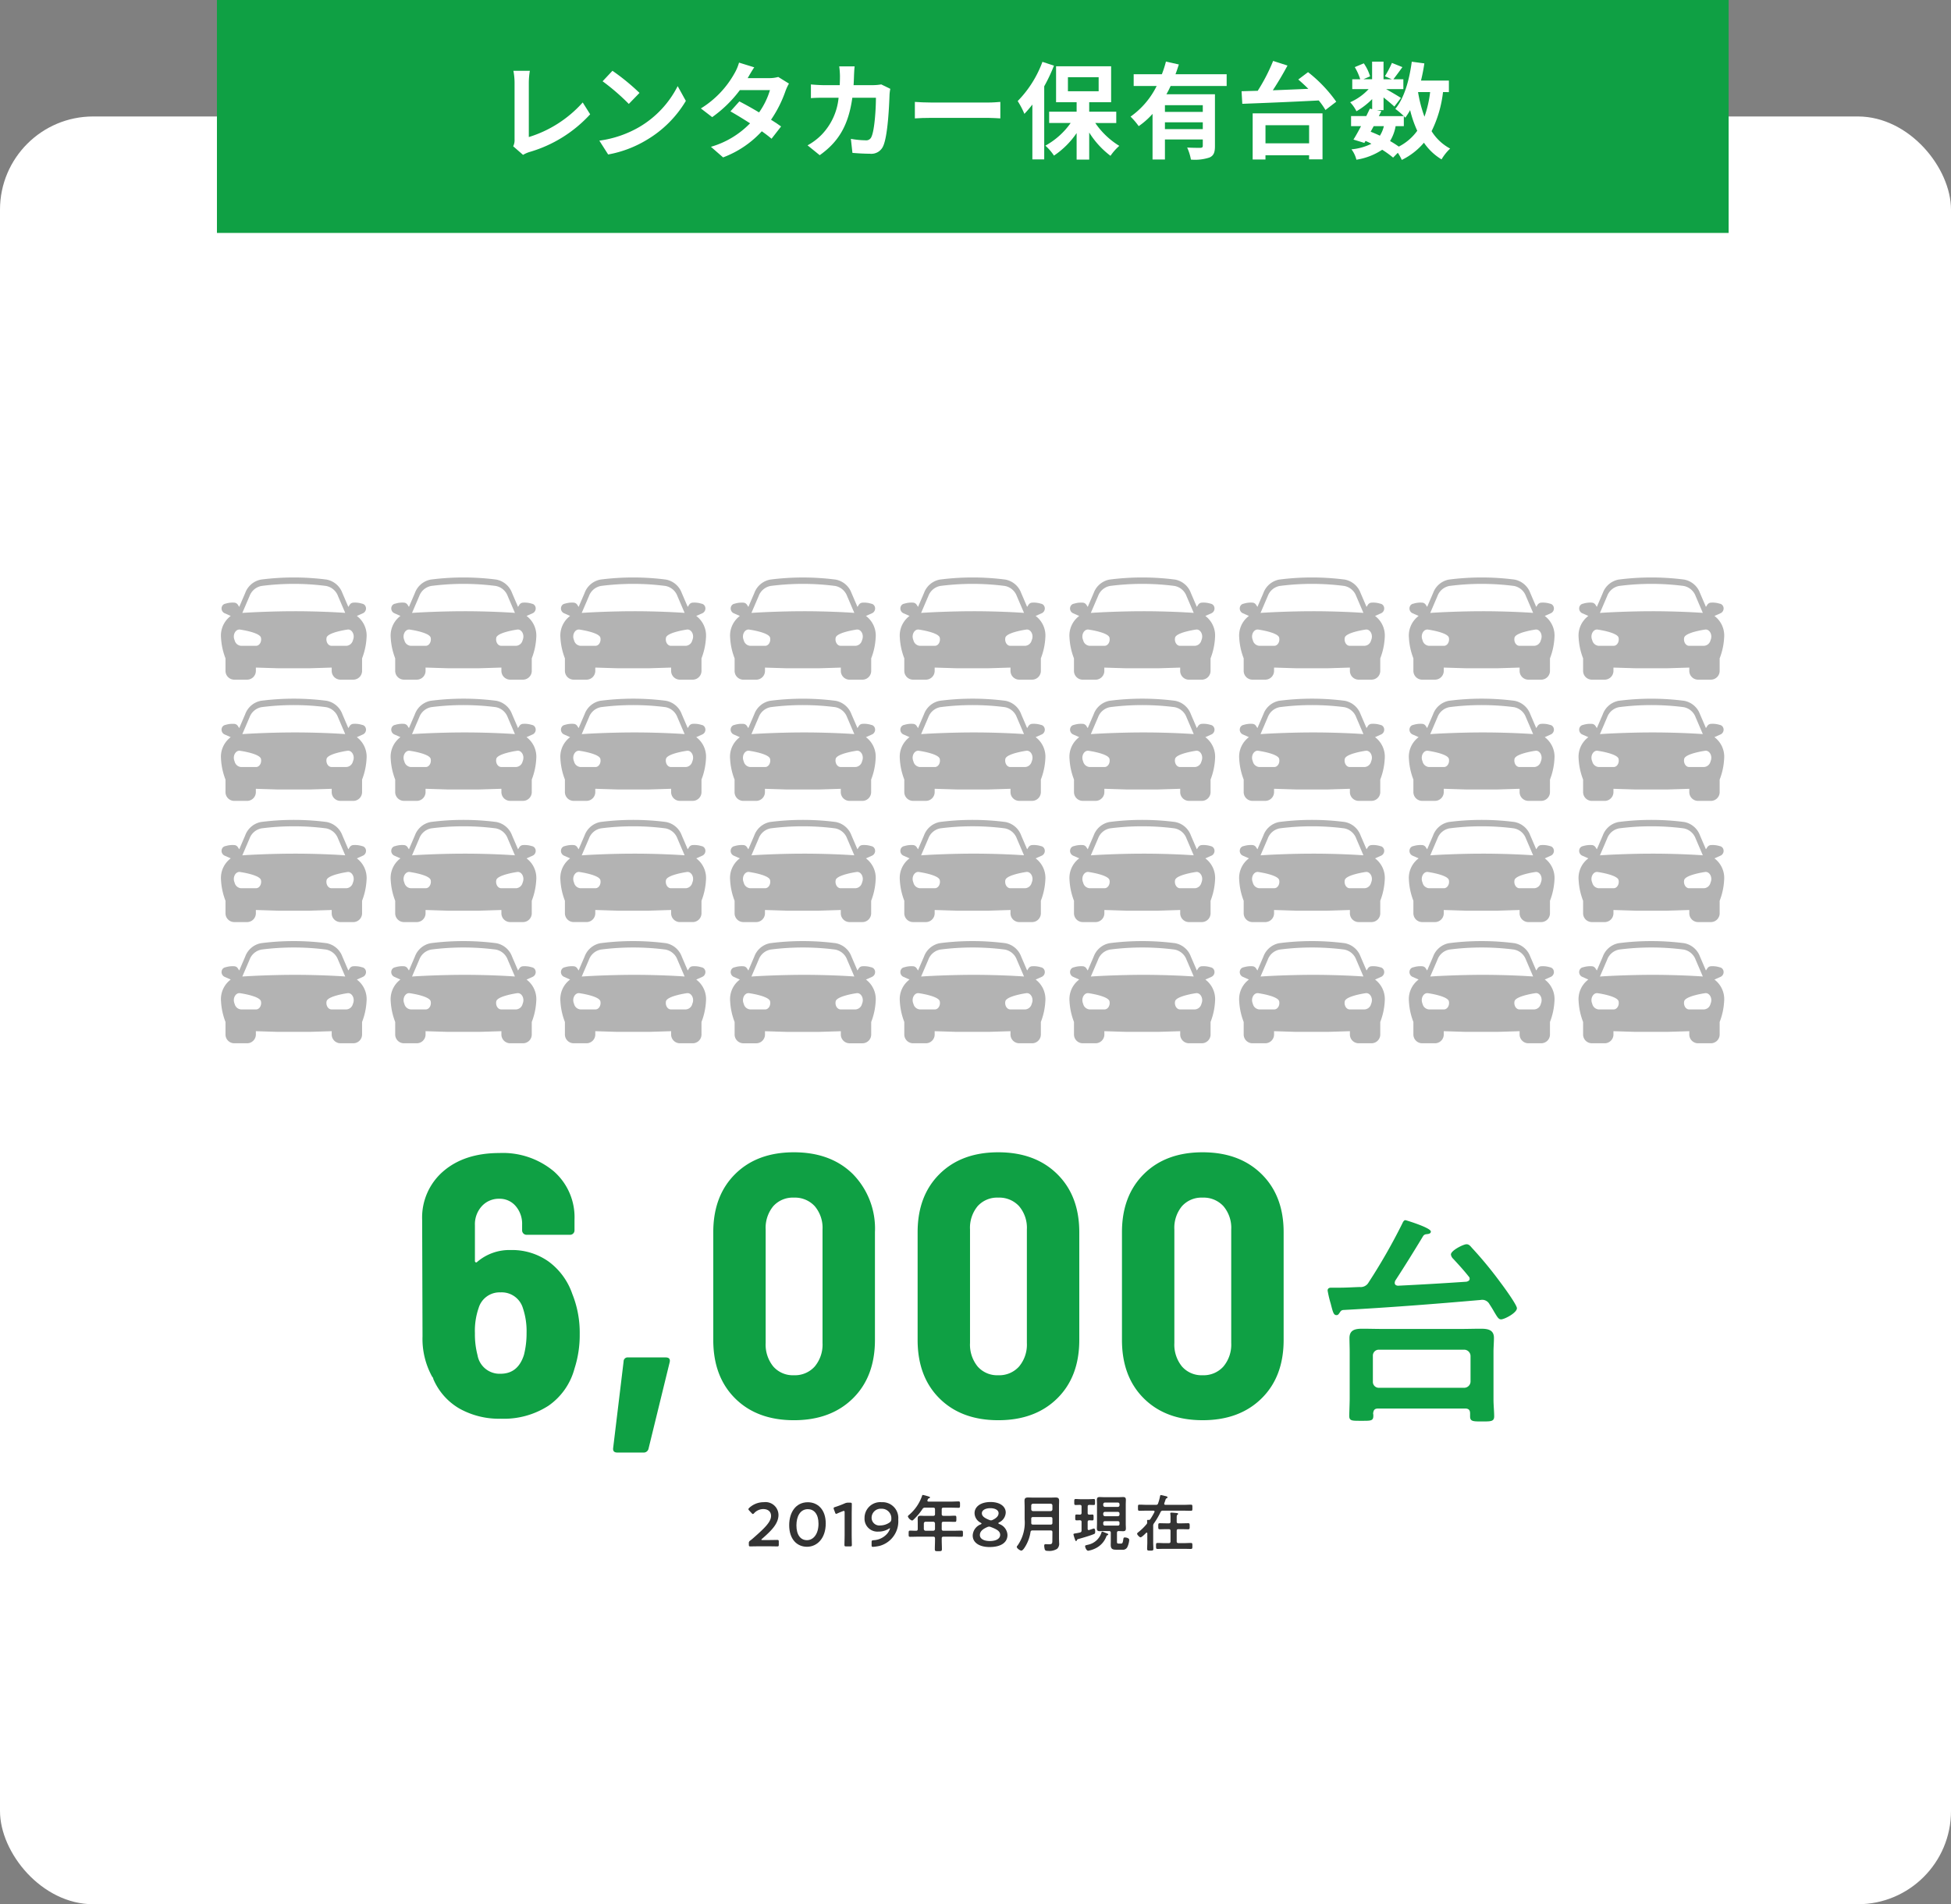 <svg xmlns="http://www.w3.org/2000/svg" viewBox="0 0 335 327"><rect x="0" y="0" width="335" height="327" fill="#808080" stroke="none"/><defs><style>.cls-1{fill:#fff;}.cls-2{fill:#0fa044;}.cls-3{fill:#333;}.cls-4{fill:#b3b3b3;}</style></defs><title>fig_comapny02_sp</title><g id="レイヤー_2" data-name="レイヤー 2"><g id="レイヤー_1-2" data-name="レイヤー 1"><rect class="cls-1" y="20" width="335" height="307" rx="16"/><rect class="cls-2" x="37.25" width="259.567" height="40"/><path class="cls-1" d="M88.119,25.12a2.358,2.358,0,0,0,.235-1.171V14.19a11.03,11.03,0,0,0-.2-2.034h2.827a12.752,12.752,0,0,0-.18,2.034v9.345a20.437,20.437,0,0,0,9.255-5.942l1.278,2.035A22.654,22.654,0,0,1,90.892,26.11a5.079,5.079,0,0,0-1.08.486Z"/><path class="cls-1" d="M109.808,21.789a17.081,17.081,0,0,0,6.553-7l1.405,2.538a19.152,19.152,0,0,1-6.662,6.662,19.513,19.513,0,0,1-6.68,2.539l-1.513-2.377A18.569,18.569,0,0,0,109.808,21.789Zm0-5.834-1.837,1.891a37.6,37.6,0,0,0-4.5-3.89l1.692-1.8A37.9,37.9,0,0,1,109.808,15.955Z"/><path class="cls-1" d="M135.469,14.353a8.422,8.422,0,0,0-.595,1.278,20.724,20.724,0,0,1-2.484,4.933c.666.415,1.278.829,1.728,1.153l-1.639,2.106a20.843,20.843,0,0,0-1.674-1.278,17.179,17.179,0,0,1-6.644,4.483l-2.089-1.819a15.215,15.215,0,0,0,6.716-4.033c-1.225-.792-2.448-1.53-3.367-2.052l1.531-1.711c.954.486,2.179,1.17,3.385,1.891a13.127,13.127,0,0,0,1.872-3.835h-5.167a21.217,21.217,0,0,1-4.754,4.645l-1.944-1.494a16.487,16.487,0,0,0,5.744-5.978,8.013,8.013,0,0,0,.809-1.891l2.612.811c-.433.63-.9,1.458-1.116,1.836l-.019.018h3.691a5.728,5.728,0,0,0,1.567-.2Z"/><path class="cls-1" d="M152.869,15.253a7.59,7.59,0,0,0-.126.954c-.072,1.944-.288,6.968-1.062,8.805a2.218,2.218,0,0,1-2.324,1.386c-1.026,0-2.106-.072-2.988-.144l-.27-2.413a14.9,14.9,0,0,0,2.52.252.958.958,0,0,0,1.027-.63c.522-1.134.756-4.735.756-6.68h-4.051c-.666,4.754-2.376,7.58-5.6,9.867l-2.088-1.692a10.357,10.357,0,0,0,2.358-1.765,10.584,10.584,0,0,0,2.971-6.41h-2.377c-.612,0-1.6,0-2.376.072V14.5c.756.071,1.693.126,2.376.126h2.575c.018-.5.037-1.027.037-1.567A13.547,13.547,0,0,0,144.1,11.4h2.646c-.054.414-.09,1.171-.108,1.6-.018.558-.036,1.1-.072,1.621h3.385a8.911,8.911,0,0,0,1.368-.126Z"/><path class="cls-1" d="M157.089,17.5c.648.055,1.963.108,2.9.108h9.669c.828,0,1.639-.071,2.107-.108V20.33c-.432-.018-1.351-.09-2.107-.09h-9.669c-1.026,0-2.232.036-2.9.09Z"/><path class="cls-1" d="M180.975,11.273A30.194,30.194,0,0,1,179.3,14.82V27.37h-2.035V17.954a20.738,20.738,0,0,1-1.369,1.6,14.317,14.317,0,0,0-1.152-2.2,18.971,18.971,0,0,0,4.249-6.734Zm7.094,9.85a13.564,13.564,0,0,0,4.123,3.925,9.077,9.077,0,0,0-1.512,1.71,14.874,14.874,0,0,1-3.656-4v4.645h-2.16V22.851a14.427,14.427,0,0,1-3.889,3.871,8.879,8.879,0,0,0-1.477-1.71,12.931,12.931,0,0,0,4.34-3.889h-3.692V19.178h4.718v-1.62h-3.529V11.381h9.453v6.177h-3.764v1.62h4.646v1.945Zm-4.7-5.456h5.276V13.254H183.37Z"/><path class="cls-1" d="M201,14.767a15.05,15.05,0,0,1-.72,1.422h8.336v8.894c0,1.063-.2,1.639-.936,1.963a7.933,7.933,0,0,1-3.187.36,8.884,8.884,0,0,0-.648-2.07c.919.054,1.963.054,2.268.054.307-.018.414-.108.414-.36V23.949h-6.5v3.439H197.9V19.556a13.209,13.209,0,0,1-2.377,2.107,11.942,11.942,0,0,0-1.4-1.639,14,14,0,0,0,4.484-5.257H194.66V12.75H199.5a18.092,18.092,0,0,0,.7-2.179l2.215.5c-.181.559-.36,1.117-.576,1.675h8.786v2.017Zm5.527,3.3h-6.5v1.152h6.5Zm0,4.105V21h-6.5v1.17Z"/><path class="cls-1" d="M224.6,12.39a23.9,23.9,0,0,1,4.843,5.077l-1.854,1.423a11.763,11.763,0,0,0-1.152-1.639c-4.754.252-9.778.45-13.126.577l-.126-2.161c.828-.018,1.764-.054,2.772-.072a30.835,30.835,0,0,0,2.647-5.132l2.467.792c-.757,1.423-1.657,2.935-2.521,4.25,1.945-.072,4.033-.162,6.1-.252-.576-.576-1.171-1.117-1.728-1.6Zm-9.507,7.076h11.992v7.9H224.78v-.7h-7.49v.72h-2.2Zm2.2,2.034v3.115h7.49V21.5Z"/><path class="cls-1" d="M247.775,15.811a20.267,20.267,0,0,1-1.962,6.716A8.461,8.461,0,0,0,249,25.516a8.3,8.3,0,0,0-1.477,1.854,9.761,9.761,0,0,1-3.024-2.863,11.678,11.678,0,0,1-3.8,2.953,8.111,8.111,0,0,0-.683-1.224l-.811.828a17.058,17.058,0,0,0-1.872-1.35,11.047,11.047,0,0,1-4.43,1.71,4.95,4.95,0,0,0-.846-1.782,9.613,9.613,0,0,0,3.422-.954,10.285,10.285,0,0,0-1.009-.487l-.2.342-1.872-.576c.4-.63.846-1.44,1.3-2.3h-1.71V19.934H234.6c.216-.45.432-.882.612-1.278l.4.09V17.017a12.95,12.95,0,0,1-2.7,2.089,6.476,6.476,0,0,0-1.08-1.548,9.583,9.583,0,0,0,3.169-2.251h-2.809V13.614h1.369a9.623,9.623,0,0,0-.937-2.089l1.549-.648a7.685,7.685,0,0,1,1.08,2.233l-1.152.5H235.6V10.589h1.962v3.025h1.423l-1.188-.522a17.335,17.335,0,0,0,1.206-2.287l1.8.72c-.559.775-1.117,1.531-1.549,2.089h1.711v1.693h-2.953c.864.486,2.142,1.242,2.539,1.512L239.421,18.3c-.4-.378-1.152-1.008-1.855-1.566v2.179h-1.152l.774.162-.431.864h4.285a12.486,12.486,0,0,0-1.459-1.242c1.53-1.837,2.4-4.9,2.827-8.1l2.16.288a29.942,29.942,0,0,1-.576,2.953h4.79v1.981Zm-12.423,6.806c.541.216,1.062.432,1.585.684a5.473,5.473,0,0,0,.684-1.638h-1.747Zm4.286-.954a7.3,7.3,0,0,1-.955,2.556,16.785,16.785,0,0,1,1.5.955,8.857,8.857,0,0,0,3.169-2.719,18.994,18.994,0,0,1-1.225-3.547,11.418,11.418,0,0,1-.828,1.3c-.072-.072-.145-.162-.252-.27v1.729Zm3.852-5.852a22.723,22.723,0,0,0,1.1,4.231,19.311,19.311,0,0,0,.973-4.231Z"/><path class="cls-3" d="M131.843,264.461c.542,0,1.54-.022,1.614-.022.223,0,.266.064.266.309v.5c0,.244-.043.308-.266.308-.074,0-1.072-.022-1.614-.022h-1.381c-.541,0-1.54.022-1.614.022-.223,0-.266-.064-.266-.308v-.191a.5.5,0,0,1,.256-.521c.19-.138.36-.286.541-.446,1.912-1.678,3.017-2.74,3.017-3.78,0-.691-.479-1.169-1.349-1.169a2.131,2.131,0,0,0-1.551.7c-.1.106-.159.149-.224.149s-.116-.053-.211-.149l-.425-.457c-.085-.1-.128-.159-.128-.223s.054-.138.149-.233a3.626,3.626,0,0,1,2.495-.967,2.225,2.225,0,0,1,2.518,2.178c0,1.5-1.2,2.7-2.825,4.11-.085.074-.117.116-.117.148s.063.064.191.064Z"/><path class="cls-3" d="M141.785,261.615c0,2.527-1.455,4-3.228,4-1.7,0-3.048-1.285-3.048-3.706,0-2.177,1.114-3.94,3.207-3.94C140.383,257.972,141.785,259.193,141.785,261.615Zm-5.034.329c0,1.657.732,2.538,1.806,2.538,1.135,0,1.985-1.094,1.985-2.825,0-1.667-.774-2.5-1.826-2.5C137.367,259.161,136.751,260.446,136.751,261.944Z"/><path class="cls-3" d="M146.24,263.431c0,.616.031,1.731.031,1.858,0,.223-.063.266-.307.266h-.658c-.245,0-.309-.043-.309-.266,0-.127.032-1.242.032-1.858v-3.717c0-.181-.032-.255-.128-.255a.437.437,0,0,0-.17.042c-.318.117-.679.266-.955.393a.473.473,0,0,1-.2.064c-.095,0-.137-.074-.191-.234l-.2-.531a.549.549,0,0,1-.043-.2c0-.095.063-.148.244-.2a16.667,16.667,0,0,0,1.657-.627,1.4,1.4,0,0,1,.626-.127h.287c.244,0,.308.042.308.265,0,.159-.021,1.243-.021,1.859Z"/><path class="cls-3" d="M151.38,257.961a2.711,2.711,0,0,1,2.856,2.963,4.362,4.362,0,0,1-3.228,4.546,7.862,7.862,0,0,1-1.094.159c-.213,0-.255-.053-.255-.3v-.489c0-.276.042-.319.319-.35a3.305,3.305,0,0,0,2.421-1.2,2.568,2.568,0,0,0,.425-.807c0-.031-.011-.042-.032-.042a.531.531,0,0,0-.212.1,3.278,3.278,0,0,1-1.742.467,2.212,2.212,0,0,1-2.39-2.337A2.7,2.7,0,0,1,151.38,257.961Zm-.043,1.126a1.556,1.556,0,0,0-1.678,1.561,1.329,1.329,0,0,0,1.476,1.307,2.839,2.839,0,0,0,1.625-.521.657.657,0,0,0,.287-.584A1.637,1.637,0,0,0,151.337,259.087Z"/><path class="cls-3" d="M161.7,260.011c0,.2.085.276.3.3h.85c.372,0,.732-.033,1.1-.033.266,0,.266.118.266.542s-.011.52-.266.52c-.372,0-.732-.021-1.1-.021H162c-.213,0-.3.085-.3.3v.945c0,.212.085.3.3.3h1.752c.446,0,.893-.021,1.339-.021.264,0,.254.127.254.531s.01.531-.254.531c-.446,0-.893-.021-1.339-.021H162c-.213,0-.3.085-.3.3v.3c0,.52.032,1.029.032,1.539,0,.351-.137.351-.616.351s-.6,0-.6-.34c0-.521.032-1.03.032-1.55v-.3c0-.212-.085-.3-.3-.3h-2.633c-.446,0-.892.021-1.339.021-.265,0-.254-.117-.254-.521,0-.424-.011-.541.254-.541.34,0,.691.032,1.041.021.192,0,.266-.106.266-.3v-1.009c0-.266-.011-.521-.011-.786,0-.371.159-.478.521-.478.255,0,.51.022.764.022h1.391c.213-.022.3-.1.3-.3V259.2c0-.213-.085-.3-.3-.3h-1.4a.455.455,0,0,0-.447.223,10.4,10.4,0,0,1-1.455,1.753c-.085.085-.222.233-.349.233a1.19,1.19,0,0,1-.712-.7c0-.106.191-.255.265-.319a7.455,7.455,0,0,0,2.177-3.229c.032-.1.064-.148.149-.148a9.556,9.556,0,0,1,1.03.286c.074.022.181.054.181.149,0,.075-.1.117-.16.138-.17.053-.159.085-.265.308a.371.371,0,0,0-.022.107c0,.116.085.148.192.159h3.855c.436,0,.861-.032,1.3-.032.265,0,.254.138.254.552s.011.542-.254.542c-.435,0-.86-.022-1.3-.022H162c-.213,0-.3.085-.3.3Zm-2.771,1.306a.3.3,0,0,0-.3.3v.945a.3.3,0,0,0,.3.3h1.316a.291.291,0,0,0,.3-.3v-.945a.3.3,0,0,0-.3-.3Z"/><path class="cls-3" d="M171.418,261.572c0,.043.054.085.159.138a2.1,2.1,0,0,1,1.413,1.88c0,1.211-.988,2.071-3.091,2.071-1.677,0-2.878-.723-2.878-1.975a2.143,2.143,0,0,1,1.36-1.912c.106-.053.159-.1.159-.138s-.053-.085-.148-.149a1.875,1.875,0,0,1-1.052-1.656c0-1.02.945-1.9,2.751-1.9,1.645,0,2.6.785,2.6,1.805a1.962,1.962,0,0,1-1.126,1.688C171.472,261.477,171.418,261.53,171.418,261.572Zm-1.582.584a.735.735,0,0,0-.3.074c-.807.34-1.284.765-1.284,1.371,0,.669.732,1.03,1.7,1.03,1.062,0,1.783-.382,1.783-1.073,0-.648-.658-.977-1.613-1.338A.845.845,0,0,0,169.836,262.156Zm.212-3.165c-.828,0-1.454.33-1.454.871s.541.85,1.273,1.147a.867.867,0,0,0,.287.074.754.754,0,0,0,.3-.084c.648-.309,1.009-.68,1.009-1.158C171.461,259.31,170.855,258.991,170.048,258.991Z"/><path class="cls-3" d="M180.708,263.112c0-.213-.085-.3-.3-.3h-3.122a.293.293,0,0,0-.34.277,6.767,6.767,0,0,1-.913,2.506c-.127.2-.414.68-.669.68-.2,0-.775-.382-.775-.637,0-.1.085-.181.148-.255a6.874,6.874,0,0,0,1.2-4.5v-2.156c0-.34-.021-.68-.021-1.019,0-.436.2-.553.6-.553.319,0,.638.021.956.021h2.815c.318,0,.637-.021.956-.021.414,0,.615.106.615.553,0,.339-.02.679-.02,1.019v5.416c0,.266.02.531.02.8a1.176,1.176,0,0,1-.349,1.031,2.529,2.529,0,0,1-1.551.35c-.213,0-.488-.01-.564-.255a2.7,2.7,0,0,1-.094-.637c0-.159.052-.265.233-.265.159,0,.382.021.563.021.552,0,.6-.127.6-.648Zm-.3-3.621a.3.3,0,0,0,.3-.3v-.669a.3.3,0,0,0-.3-.3h-3.037a.3.3,0,0,0-.3.3v.669a.3.3,0,0,0,.3.3Zm-3.048,2.315h3.048c.213,0,.3-.085.3-.3V260.8c0-.2-.085-.287-.3-.287h-3.037c-.2,0-.3.085-.3.287v.032c0,.233.011.467,0,.69C177.087,261.721,177.15,261.806,177.362,261.806Z"/><path class="cls-3" d="M186.758,259.8c0,.2.074.286.276.3.053,0,.5-.021.521-.021.233,0,.222.127.222.509,0,.361.011.5-.212.5-.021,0-.489-.021-.531-.021-.2.011-.276.1-.276.3v1.147c0,.127.043.233.18.233.033,0,.064-.011.1-.011.117-.041.712-.254.786-.254.223,0,.223.372.223.531,0,.308-.031.35-.244.435-.637.266-1.88.627-2.57.818-.266.074-.276.095-.319.234-.032.064-.074.127-.148.127-.1,0-.117-.074-.17-.233a7.038,7.038,0,0,1-.277-.9c0-.117.075-.128.414-.192a6.877,6.877,0,0,0,.712-.138c.2-.052.266-.148.266-.361V261.36c0-.2-.074-.287-.287-.3-.053,0-.553.021-.573.021-.234,0-.224-.138-.224-.5s-.01-.509.224-.509c.19,0,.382.021.573.021s.287-.1.287-.3v-1.084c0-.191-.074-.276-.287-.286-.181,0-.584.021-.743.021-.234,0-.224-.159-.224-.51s-.01-.52.224-.52c.255,0,.594.032.934.032h1.264c.34,0,.68-.032.924-.032s.222.127.222.51c0,.4.011.52-.222.52-.159,0-.563-.021-.754-.021-.213.01-.287.085-.287.286Zm3.228,3.993a3.715,3.715,0,0,1-1.677,1.986,4.6,4.6,0,0,1-1.466.52c-.277,0-.521-.552-.521-.786,0-.149.107-.149.574-.265a3.064,3.064,0,0,0,2.219-2.029c.022-.085.043-.2.15-.2a1.161,1.161,0,0,1,.3.1c.212.085.435.17.648.265a.143.143,0,0,1,.085.117c0,.085-.128.128-.181.149A.224.224,0,0,0,189.986,263.792Zm.744-.574a.26.26,0,0,0-.3-.3h-.9c-.234,0-.468.021-.7.021-.34,0-.488-.117-.488-.478,0-.255.02-.509.02-.764v-3.378c0-.255-.02-.51-.02-.764,0-.351.127-.478.477-.478.234,0,.478.021.712.021h2.6c.233,0,.468-.021.712-.021.349,0,.477.127.477.478,0,.254-.021.509-.021.764V261.7c0,.255.021.509.021.764,0,.35-.128.478-.477.478-.235,0-.479-.021-.712-.021h-.053c-.2,0-.287.1-.287.3v1.561c0,.255.1.287.329.287h.329c.287,0,.34-.106.436-.786.032-.2.085-.265.244-.265.266,0,.765.1.765.424a3.411,3.411,0,0,1-.351,1.286.857.857,0,0,1-.86.393h-1.009c-.691,0-.955-.149-.955-.871,0-.17.01-.34.01-.51Zm1.21-4.449a.283.283,0,0,0,.288-.3v-.149a.282.282,0,0,0-.288-.3h-2.209a.3.3,0,0,0-.3.3v.149a.3.3,0,0,0,.3.3Zm-2.209.849a.3.3,0,0,0-.3.3v.148a.3.3,0,0,0,.3.3h2.209a.282.282,0,0,0,.288-.3v-.148c0-.192-.107-.277-.288-.3Zm0,1.6a.28.28,0,0,0-.3.286v.192a.28.28,0,0,0,.3.286h2.209a.263.263,0,0,0,.288-.286v-.192a.263.263,0,0,0-.288-.286Z"/><path class="cls-3" d="M199.9,258.237c0,.17.192.181.213.181h3.069c.435,0,.871-.032,1.317-.032.255,0,.244.138.244.531s.011.521-.244.521c-.446,0-.882-.022-1.317-.022h-3.494a.383.383,0,0,0-.415.255,13.551,13.551,0,0,1-1.114,1.9.658.658,0,0,0-.149.457v2.814c0,.372.032.754.032,1.126,0,.308-.128.308-.531.308s-.541,0-.541-.3c0-.382.031-.753.031-1.136v-1.529c-.011-.064-.031-.127-.106-.127a.113.113,0,0,0-.095.042c-.159.159-.755.765-.956.765s-.595-.457-.595-.606c0-.127.17-.234.255-.308a9.136,9.136,0,0,0,1.338-1.306.425.425,0,0,0,.138-.329v-.075a2.032,2.032,0,0,1-.021-.233c0-.117.074-.138.17-.138.042,0,.074.01.116.01a.311.311,0,0,0,.287-.149,13.178,13.178,0,0,0,.691-1.189.332.332,0,0,0,.021-.095c0-.128-.1-.149-.191-.16h-1.094c-.436,0-.871.022-1.307.022-.255,0-.255-.117-.255-.521s-.01-.531.245-.531c.446,0,.881.032,1.317.032h1.508a.342.342,0,0,0,.392-.266,8.576,8.576,0,0,0,.34-1.263c.022-.085.054-.149.15-.149a5.511,5.511,0,0,1,.615.138c.255.053.51.1.51.255,0,.074-.085.127-.149.159-.148.064-.148.1-.255.415-.031.105-.085.244-.148.435A.393.393,0,0,0,199.9,258.237Zm2.146,3.07c0,.2.085.286.286.286h.479c.4,0,.806-.021,1.2-.021.276,0,.265.128.265.521s.011.52-.265.52c-.4,0-.808-.021-1.2-.021h-.479c-.2,0-.286.085-.286.3v1.8c0,.2.085.276.286.3h.945c.394,0,.8-.032,1.2-.032.276,0,.265.138.265.521s0,.509-.276.509c-.4,0-.8-.021-1.19-.021h-3.313c-.4,0-.8.021-1.2.021-.276,0-.265-.138-.265-.509,0-.393-.011-.521.265-.521.4,0,.8.032,1.2.032h.723c.211,0,.3-.095.3-.3v-1.8c0-.212-.085-.3-.3-.3h-.34c-.4,0-.808.021-1.2.021-.276,0-.265-.138-.265-.52s-.011-.521.265-.521c.4,0,.807.021,1.2.021h.34c.211,0,.3-.085.3-.286v-.6a4,4,0,0,0-.031-.712c0-.031-.011-.074-.011-.106,0-.117.075-.138.181-.138.149,0,.754.053.924.075.085.01.244.021.244.138,0,.074-.053.1-.128.159-.105.085-.116.223-.116.51Z"/><path class="cls-2" d="M99.541,229.077a18.667,18.667,0,0,1-.894,5.934,11.284,11.284,0,0,1-4.465,6.381,14.1,14.1,0,0,1-8.168,2.233,13.9,13.9,0,0,1-7.147-1.754A10.734,10.734,0,0,1,74.4,236.8a.51.51,0,0,0-.032-.16.62.62,0,0,0-.159-.223,13.469,13.469,0,0,1-1.659-6.956l-.064-19.972a10.469,10.469,0,0,1,3.637-8.359Q79.761,198,85.759,198a13.635,13.635,0,0,1,9.315,3.127,10.481,10.481,0,0,1,3.573,8.3v1.851a.761.761,0,0,1-.765.766H90.416a.765.765,0,0,1-.766-.766v-.957a4.652,4.652,0,0,0-1.116-3.223,3.581,3.581,0,0,0-2.775-1.244,3.943,3.943,0,0,0-3.031,1.276,4.6,4.6,0,0,0-1.181,3.255v6.125a.256.256,0,0,0,.128.256.208.208,0,0,0,.255-.064,8.474,8.474,0,0,1,5.743-2.042,10.817,10.817,0,0,1,6.572,2.01,11.534,11.534,0,0,1,4.02,5.52A17.772,17.772,0,0,1,99.541,229.077Zm-9.125-.192a12.422,12.422,0,0,0-.638-4.275,3.793,3.793,0,0,0-3.828-2.68,3.751,3.751,0,0,0-3.765,2.68,11.971,11.971,0,0,0-.638,4.339,14.045,14.045,0,0,0,.446,3.765,3.837,3.837,0,0,0,3.957,3.19q3,0,4.02-3.254A15.015,15.015,0,0,0,90.416,228.885Z"/><path class="cls-2" d="M105.29,248.6l1.787-14.8a.687.687,0,0,1,.766-.7h6.444q.894,0,.7.829l-3.636,14.868a.842.842,0,0,1-.894.638h-4.467Q105.161,249.432,105.29,248.6Z"/><path class="cls-2" d="M126.238,240.148q-3.765-3.734-3.764-10.05V211.593q0-6.253,3.764-9.986t10.082-3.733q6.317,0,10.114,3.733a13.368,13.368,0,0,1,3.8,9.986V230.1q0,6.316-3.8,10.05t-10.114,3.733Q130,243.881,126.238,240.148Zm13.656-5.488a5.857,5.857,0,0,0,1.339-4.052V211.146a5.74,5.74,0,0,0-1.339-4.02,4.607,4.607,0,0,0-3.574-1.467,4.5,4.5,0,0,0-3.541,1.467,5.823,5.823,0,0,0-1.308,4.02v19.462a5.943,5.943,0,0,0,1.308,4.052,4.456,4.456,0,0,0,3.541,1.5A4.558,4.558,0,0,0,139.894,234.66Z"/><path class="cls-2" d="M161.326,240.148q-3.766-3.734-3.764-10.05V211.593q0-6.253,3.764-9.986t10.082-3.733q6.317,0,10.113,3.733t3.8,9.986V230.1q0,6.316-3.8,10.05t-10.113,3.733Q165.09,243.881,161.326,240.148Zm13.655-5.488a5.853,5.853,0,0,0,1.34-4.052V211.146a5.736,5.736,0,0,0-1.34-4.02,4.605,4.605,0,0,0-3.573-1.467,4.5,4.5,0,0,0-3.541,1.467,5.823,5.823,0,0,0-1.308,4.02v19.462a5.943,5.943,0,0,0,1.308,4.052,4.456,4.456,0,0,0,3.541,1.5A4.556,4.556,0,0,0,174.981,234.66Z"/><path class="cls-2" d="M196.414,240.148q-3.767-3.734-3.765-10.05V211.593q0-6.253,3.765-9.986t10.082-3.733q6.316,0,10.113,3.733t3.8,9.986V230.1q0,6.316-3.8,10.05T206.5,243.881Q200.178,243.881,196.414,240.148Zm13.655-5.488a5.853,5.853,0,0,0,1.34-4.052V211.146a5.736,5.736,0,0,0-1.34-4.02,4.605,4.605,0,0,0-3.573-1.467,4.5,4.5,0,0,0-3.541,1.467,5.823,5.823,0,0,0-1.309,4.02v19.462a5.943,5.943,0,0,0,1.309,4.052,4.456,4.456,0,0,0,3.541,1.5A4.556,4.556,0,0,0,210.069,234.66Z"/><path class="cls-2" d="M230.028,225.415c-.153.23-.268.421-.536.421-.5,0-.612-.46-.995-1.953a19.074,19.074,0,0,1-.536-2.258c0-.345.229-.5.574-.5h1.416c1.188,0,2.336-.077,3.523-.115a1.55,1.55,0,0,0,1.531-.8,100.08,100.08,0,0,0,5.743-10.03c.114-.23.268-.651.574-.651.076,0,4.365,1.3,4.365,1.952,0,.383-.421.421-.766.46a.71.71,0,0,0-.574.344c-1.571,2.6-3.14,5.131-4.786,7.657a1.391,1.391,0,0,0-.077.345c0,.344.23.459.537.5,3.943-.191,7.886-.421,11.791-.689.268-.076.536-.191.536-.5a.488.488,0,0,0-.154-.383c-.841-1.072-1.76-2.067-2.679-3.063a1.223,1.223,0,0,1-.383-.727c0-.69,2.144-1.761,2.68-1.761.421,0,.651.306.918.612a68.162,68.162,0,0,1,4.978,6.049c.5.651,2.756,3.752,2.756,4.326,0,.8-2.144,1.914-2.718,1.914-.421,0-.612-.344-1.148-1.225-.192-.344-.46-.8-.843-1.378a1.414,1.414,0,0,0-1.531-.728c-7.887.69-15.735,1.3-23.621,1.724C230.258,225.032,230.22,225.147,230.028,225.415Zm6.623,16.462c-.612,0-.8.23-.88.842a1.588,1.588,0,0,1,.038.422c0,.88-.459.842-2.067.842-1.57,0-2.067.038-2.067-.842,0-.422.076-2.259.076-2.91v-8.078c0-.8-.038-1.608-.038-2.374,0-1.455,1.071-1.608,2.221-1.608,1.109,0,2.258.038,3.368.038h13.63c1.11,0,2.22-.038,3.33-.038,1.148,0,2.259.153,2.259,1.57,0,.8-.077,1.608-.077,2.412v8.155c0,.957.116,2.067.116,2.909,0,.881-.537.881-2.068.881-1.57,0-2.067,0-2.067-.881v-.5c0-.612-.269-.842-.881-.842Zm14.778-3.561a1.094,1.094,0,0,0,1.072-1.071v-4.4a1.1,1.1,0,0,0-1.072-1.072H236.767a1.015,1.015,0,0,0-1.035,1.072v4.4a1.014,1.014,0,0,0,1.035,1.071Z"/><path class="cls-4" d="M61.272,105.771l1.059-.469a.9.9,0,0,0,.433-1.189.781.781,0,0,0-.6-.45,4.014,4.014,0,0,0-1.586-.167.8.8,0,0,0-.536.364l0,0-.231.356-1.023-2.384a3.6,3.6,0,0,0-2.721-2.307,44.078,44.078,0,0,0-11.244,0,3.6,3.6,0,0,0-2.721,2.307l-1.023,2.384-.231-.356,0,0a.8.8,0,0,0-.536-.364,4.014,4.014,0,0,0-1.586.167.78.78,0,0,0-.6.45.9.9,0,0,0,.433,1.189l1.059.469a4.206,4.206,0,0,0-1.667,3.731,11.429,11.429,0,0,0,.769,3.552v2.084a1.511,1.511,0,0,0,1.44,1.574h2.333a1.511,1.511,0,0,0,1.44-1.574v-.5l3.809.118h5.406l3.809-.118v.5a1.511,1.511,0,0,0,1.44,1.574H60.73a1.511,1.511,0,0,0,1.44-1.574v-2.084a11.429,11.429,0,0,0,.769-3.552A4.206,4.206,0,0,0,61.272,105.771Zm-18.424-3.406a2.722,2.722,0,0,1,2.059-1.745,43.245,43.245,0,0,1,11.075,0,2.722,2.722,0,0,1,2.06,1.745l1.236,2.881c-1.7-.125-5.095-.284-8.609-.284-3.566,0-7.255.164-9.06.29Zm1.119,8.536H41.4a1.224,1.224,0,0,1-1.1-.909l-.069-.2c-.3-.877.286-1.826,1.034-1.672,0,0,3.262.461,3.535,1.353C44.978,110.183,44.556,110.9,43.967,110.9Zm16.687-1.11-.069.2a1.224,1.224,0,0,1-1.1.909H56.923c-.589,0-1.011-.718-.838-1.429.273-.892,3.535-1.353,3.535-1.353C60.367,107.965,60.955,108.914,60.654,109.791Z"/><path class="cls-4" d="M90.411,105.771l1.059-.469a.9.9,0,0,0,.432-1.189.778.778,0,0,0-.6-.45,4.014,4.014,0,0,0-1.586-.167.8.8,0,0,0-.536.364l0,0-.231.356-1.024-2.384a3.594,3.594,0,0,0-2.72-2.307,44.078,44.078,0,0,0-11.244,0,3.6,3.6,0,0,0-2.721,2.307l-1.023,2.384-.231-.356,0,0a.8.8,0,0,0-.537-.364,4.011,4.011,0,0,0-1.585.167.778.778,0,0,0-.6.45A.9.9,0,0,0,67.7,105.3l1.058.469A4.206,4.206,0,0,0,67.09,109.5a11.429,11.429,0,0,0,.769,3.552v2.084a1.511,1.511,0,0,0,1.44,1.574h2.332a1.511,1.511,0,0,0,1.441-1.574v-.5l3.808.118h5.407l3.809-.118v.5a1.511,1.511,0,0,0,1.44,1.574h2.332a1.511,1.511,0,0,0,1.441-1.574v-2.084a11.429,11.429,0,0,0,.769-3.552A4.206,4.206,0,0,0,90.411,105.771Zm-18.424-3.406a2.719,2.719,0,0,1,2.059-1.745,43.245,43.245,0,0,1,11.075,0,2.719,2.719,0,0,1,2.059,1.745l1.237,2.881c-1.7-.125-5.095-.284-8.609-.284-3.567,0-7.255.164-9.06.29Zm1.118,8.536H70.543a1.223,1.223,0,0,1-1.1-.909l-.069-.2c-.3-.877.286-1.826,1.034-1.672,0,0,3.262.461,3.535,1.353C74.116,110.183,73.695,110.9,73.105,110.9Zm16.687-1.11-.068.2a1.224,1.224,0,0,1-1.1.909H86.062c-.589,0-1.011-.718-.838-1.429.273-.892,3.534-1.353,3.534-1.353C89.506,107.965,90.093,108.914,89.792,109.791Z"/><path class="cls-4" d="M119.55,105.771l1.058-.469a.9.9,0,0,0,.433-1.189.778.778,0,0,0-.6-.45,4.011,4.011,0,0,0-1.585-.167.8.8,0,0,0-.537.364l0,0-.232.356-1.023-2.384a3.6,3.6,0,0,0-2.72-2.307,44.086,44.086,0,0,0-11.245,0,3.6,3.6,0,0,0-2.72,2.307l-1.024,2.384-.231-.356,0,0a.8.8,0,0,0-.537-.364,4.011,4.011,0,0,0-1.585.167.778.778,0,0,0-.6.45.9.9,0,0,0,.433,1.189l1.058.469a4.206,4.206,0,0,0-1.666,3.731A11.431,11.431,0,0,0,97,113.054v2.084a1.511,1.511,0,0,0,1.441,1.574h2.332a1.511,1.511,0,0,0,1.441-1.574v-.5l3.808.118h5.407l3.808-.118v.5a1.511,1.511,0,0,0,1.441,1.574h2.332a1.511,1.511,0,0,0,1.441-1.574v-2.084a11.431,11.431,0,0,0,.768-3.552A4.206,4.206,0,0,0,119.55,105.771Zm-18.424-3.406a2.719,2.719,0,0,1,2.059-1.745,43.245,43.245,0,0,1,11.075,0,2.719,2.719,0,0,1,2.059,1.745l1.237,2.881c-1.7-.125-5.095-.284-8.61-.284-3.566,0-7.255.164-9.059.29Zm1.118,8.536H99.681a1.222,1.222,0,0,1-1.1-.909l-.069-.2c-.3-.877.286-1.826,1.034-1.672,0,0,3.261.461,3.534,1.353C103.255,110.183,102.834,110.9,102.244,110.9Zm16.687-1.11-.069.2a1.222,1.222,0,0,1-1.1.909H115.2c-.59,0-1.011-.718-.838-1.429.272-.892,3.534-1.353,3.534-1.353C118.645,107.965,119.232,108.914,118.931,109.791Z"/><path class="cls-4" d="M148.689,105.771l1.058-.469a.9.9,0,0,0,.433-1.189.778.778,0,0,0-.6-.45A4.014,4.014,0,0,0,148,103.5a.8.8,0,0,0-.536.364l0,0-.231.356-1.023-2.384a3.6,3.6,0,0,0-2.721-2.307,44.078,44.078,0,0,0-11.244,0,3.6,3.6,0,0,0-2.721,2.307L128.5,104.22l-.231-.356,0,0a.8.8,0,0,0-.536-.364,4.014,4.014,0,0,0-1.586.167.778.778,0,0,0-.6.45.9.9,0,0,0,.432,1.189l1.059.469a4.206,4.206,0,0,0-1.667,3.731,11.429,11.429,0,0,0,.769,3.552v2.084a1.511,1.511,0,0,0,1.441,1.574h2.332a1.511,1.511,0,0,0,1.44-1.574v-.5l3.809.118h5.406l3.809-.118v.5a1.511,1.511,0,0,0,1.441,1.574h2.332a1.511,1.511,0,0,0,1.44-1.574v-2.084a11.429,11.429,0,0,0,.769-3.552A4.206,4.206,0,0,0,148.689,105.771Zm-18.424-3.406a2.719,2.719,0,0,1,2.059-1.745,43.238,43.238,0,0,1,11.074,0,2.722,2.722,0,0,1,2.06,1.745l1.236,2.881c-1.7-.125-5.095-.284-8.609-.284-3.566,0-7.255.164-9.059.29Zm1.118,8.536H128.82a1.224,1.224,0,0,1-1.1-.909l-.069-.2c-.3-.877.287-1.826,1.034-1.672,0,0,3.262.461,3.535,1.353C132.394,110.183,131.972,110.9,131.383,110.9Zm16.687-1.11-.069.2a1.223,1.223,0,0,1-1.1.909H144.34c-.59,0-1.011-.718-.839-1.429.273-.892,3.535-1.353,3.535-1.353C147.784,107.965,148.371,108.914,148.07,109.791Z"/><path class="cls-4" d="M177.827,105.771l1.059-.469a.9.9,0,0,0,.433-1.189.78.78,0,0,0-.6-.45,4.014,4.014,0,0,0-1.586-.167.8.8,0,0,0-.536.364l0,0-.231.356-1.023-2.384a3.6,3.6,0,0,0-2.721-2.307,44.078,44.078,0,0,0-11.244,0,3.6,3.6,0,0,0-2.721,2.307l-1.023,2.384-.231-.356,0,0a.8.8,0,0,0-.536-.364,4.014,4.014,0,0,0-1.586.167.78.78,0,0,0-.6.45.9.9,0,0,0,.433,1.189l1.059.469a4.206,4.206,0,0,0-1.667,3.731,11.429,11.429,0,0,0,.769,3.552v2.084a1.511,1.511,0,0,0,1.44,1.574h2.333a1.511,1.511,0,0,0,1.44-1.574v-.5l3.809.118H169.7l3.809-.118v.5a1.511,1.511,0,0,0,1.44,1.574h2.333a1.511,1.511,0,0,0,1.44-1.574v-2.084a11.429,11.429,0,0,0,.769-3.552A4.206,4.206,0,0,0,177.827,105.771ZM159.4,102.365a2.722,2.722,0,0,1,2.059-1.745,43.245,43.245,0,0,1,11.075,0,2.722,2.722,0,0,1,2.06,1.745l1.236,2.881c-1.7-.125-5.095-.284-8.609-.284-3.566,0-7.255.164-9.06.29Zm1.119,8.536h-2.563a1.224,1.224,0,0,1-1.1-.909l-.069-.2c-.3-.877.287-1.826,1.034-1.672,0,0,3.262.461,3.535,1.353C161.533,110.183,161.111,110.9,160.522,110.9Zm16.687-1.11-.069.2a1.224,1.224,0,0,1-1.1.909h-2.563c-.589,0-1.011-.718-.838-1.429.273-.892,3.535-1.353,3.535-1.353C176.922,107.965,177.51,108.914,177.209,109.791Z"/><path class="cls-4" d="M206.966,105.771l1.059-.469a.9.9,0,0,0,.432-1.189.778.778,0,0,0-.6-.45,4.014,4.014,0,0,0-1.586-.167.8.8,0,0,0-.536.364l0,0-.231.356-1.024-2.384a3.594,3.594,0,0,0-2.72-2.307,44.078,44.078,0,0,0-11.244,0,3.6,3.6,0,0,0-2.721,2.307l-1.023,2.384-.231-.356,0,0A.8.8,0,0,0,186,103.5a4.014,4.014,0,0,0-1.586.167.778.778,0,0,0-.6.45.9.9,0,0,0,.433,1.189l1.058.469a4.206,4.206,0,0,0-1.666,3.731,11.429,11.429,0,0,0,.769,3.552v2.084a1.511,1.511,0,0,0,1.44,1.574h2.332a1.511,1.511,0,0,0,1.441-1.574v-.5l3.808.118h5.407l3.809-.118v.5a1.511,1.511,0,0,0,1.44,1.574h2.332a1.511,1.511,0,0,0,1.441-1.574v-2.084a11.429,11.429,0,0,0,.769-3.552A4.206,4.206,0,0,0,206.966,105.771Zm-18.424-3.406a2.72,2.72,0,0,1,2.059-1.745,43.245,43.245,0,0,1,11.075,0,2.719,2.719,0,0,1,2.059,1.745l1.237,2.881c-1.7-.125-5.095-.284-8.609-.284-3.567,0-7.255.164-9.06.29Zm1.118,8.536H187.1a1.223,1.223,0,0,1-1.1-.909l-.069-.2c-.3-.877.286-1.826,1.034-1.672,0,0,3.262.461,3.535,1.353C190.671,110.183,190.25,110.9,189.66,110.9Zm16.687-1.11-.068.2a1.224,1.224,0,0,1-1.1.909h-2.563c-.589,0-1.011-.718-.838-1.429.273-.892,3.534-1.353,3.534-1.353C206.061,107.965,206.648,108.914,206.347,109.791Z"/><path class="cls-4" d="M236.105,105.771l1.058-.469a.9.9,0,0,0,.433-1.189.778.778,0,0,0-.6-.45,4.011,4.011,0,0,0-1.585-.167.8.8,0,0,0-.537.364l0,0-.231.356-1.024-2.384a3.6,3.6,0,0,0-2.72-2.307,44.086,44.086,0,0,0-11.245,0,3.6,3.6,0,0,0-2.72,2.307l-1.024,2.384-.231-.356,0,0a.8.8,0,0,0-.537-.364,4.011,4.011,0,0,0-1.585.167.778.778,0,0,0-.6.45.9.9,0,0,0,.433,1.189l1.058.469a4.206,4.206,0,0,0-1.666,3.731,11.431,11.431,0,0,0,.768,3.552v2.084a1.511,1.511,0,0,0,1.441,1.574h2.332a1.511,1.511,0,0,0,1.441-1.574v-.5l3.808.118h5.407l3.808-.118v.5a1.511,1.511,0,0,0,1.441,1.574h2.332A1.511,1.511,0,0,0,237,115.138v-2.084a11.431,11.431,0,0,0,.768-3.552A4.206,4.206,0,0,0,236.105,105.771Zm-18.424-3.406a2.719,2.719,0,0,1,2.059-1.745,43.245,43.245,0,0,1,11.075,0,2.719,2.719,0,0,1,2.059,1.745l1.237,2.881c-1.7-.125-5.095-.284-8.61-.284-3.566,0-7.255.164-9.059.29ZM218.8,110.9h-2.563a1.222,1.222,0,0,1-1.1-.909l-.069-.2c-.3-.877.286-1.826,1.034-1.672,0,0,3.262.461,3.534,1.353C219.81,110.183,219.389,110.9,218.8,110.9Zm16.687-1.11-.069.2a1.222,1.222,0,0,1-1.1.909h-2.563c-.59,0-1.011-.718-.838-1.429.272-.892,3.534-1.353,3.534-1.353C235.2,107.965,235.787,108.914,235.486,109.791Z"/><path class="cls-4" d="M265.244,105.771l1.058-.469a.9.9,0,0,0,.433-1.189.778.778,0,0,0-.6-.45,4.014,4.014,0,0,0-1.586-.167.8.8,0,0,0-.536.364l0,0-.231.356-1.023-2.384a3.6,3.6,0,0,0-2.721-2.307,44.078,44.078,0,0,0-11.244,0,3.594,3.594,0,0,0-2.72,2.307l-1.024,2.384-.231-.356,0,0a.8.8,0,0,0-.536-.364,4.014,4.014,0,0,0-1.586.167.778.778,0,0,0-.6.45.9.9,0,0,0,.432,1.189l1.059.469a4.206,4.206,0,0,0-1.667,3.731,11.429,11.429,0,0,0,.769,3.552v2.084a1.511,1.511,0,0,0,1.441,1.574h2.332a1.511,1.511,0,0,0,1.44-1.574v-.5l3.809.118h5.406l3.809-.118v.5a1.511,1.511,0,0,0,1.441,1.574H264.7a1.511,1.511,0,0,0,1.44-1.574v-2.084a11.429,11.429,0,0,0,.769-3.552A4.206,4.206,0,0,0,265.244,105.771Zm-18.424-3.406a2.719,2.719,0,0,1,2.059-1.745,43.238,43.238,0,0,1,11.074,0,2.72,2.72,0,0,1,2.06,1.745l1.236,2.881c-1.7-.125-5.1-.284-8.609-.284-3.566,0-7.255.164-9.059.29Zm1.118,8.536h-2.563a1.224,1.224,0,0,1-1.1-.909l-.068-.2c-.3-.877.286-1.826,1.033-1.672,0,0,3.262.461,3.535,1.353C248.949,110.183,248.527,110.9,247.938,110.9Zm16.687-1.11-.069.2a1.223,1.223,0,0,1-1.1.909H260.9c-.59,0-1.011-.718-.839-1.429.273-.892,3.535-1.353,3.535-1.353C264.339,107.965,264.926,108.914,264.625,109.791Z"/><path class="cls-4" d="M294.382,105.771l1.059-.469a.9.9,0,0,0,.433-1.189.78.78,0,0,0-.6-.45,4.014,4.014,0,0,0-1.586-.167.8.8,0,0,0-.536.364l0,0-.231.356-1.023-2.384a3.6,3.6,0,0,0-2.721-2.307,44.078,44.078,0,0,0-11.244,0,3.6,3.6,0,0,0-2.721,2.307l-1.023,2.384-.231-.356,0,0a.8.8,0,0,0-.536-.364,4.014,4.014,0,0,0-1.586.167.78.78,0,0,0-.6.45.9.9,0,0,0,.433,1.189l1.059.469a4.206,4.206,0,0,0-1.667,3.731,11.429,11.429,0,0,0,.769,3.552v2.084a1.511,1.511,0,0,0,1.44,1.574H275.6a1.511,1.511,0,0,0,1.44-1.574v-.5l3.809.118h5.406l3.809-.118v.5a1.511,1.511,0,0,0,1.44,1.574h2.333a1.511,1.511,0,0,0,1.44-1.574v-2.084a11.429,11.429,0,0,0,.769-3.552A4.206,4.206,0,0,0,294.382,105.771Zm-18.424-3.406a2.722,2.722,0,0,1,2.059-1.745,43.245,43.245,0,0,1,11.075,0,2.722,2.722,0,0,1,2.06,1.745l1.236,2.881c-1.7-.125-5.095-.284-8.609-.284-3.566,0-7.255.164-9.06.29Zm1.119,8.536h-2.563a1.224,1.224,0,0,1-1.1-.909l-.069-.2c-.3-.877.287-1.826,1.034-1.672,0,0,3.262.461,3.535,1.353C278.088,110.183,277.666,110.9,277.077,110.9Zm16.687-1.11-.069.2a1.224,1.224,0,0,1-1.1.909h-2.563c-.589,0-1.011-.718-.838-1.429.273-.892,3.535-1.353,3.535-1.353C293.477,107.965,294.065,108.914,293.764,109.791Z"/><path class="cls-4" d="M61.272,126.585l1.059-.47a.9.9,0,0,0,.433-1.188.782.782,0,0,0-.6-.451,4,4,0,0,0-1.586-.166.8.8,0,0,0-.536.363l0,0-.231.356-1.023-2.383a3.6,3.6,0,0,0-2.721-2.307,43.988,43.988,0,0,0-11.244,0A3.6,3.6,0,0,0,42.1,122.65l-1.023,2.383-.231-.356,0,0a.8.8,0,0,0-.536-.363,4,4,0,0,0-1.586.166.781.781,0,0,0-.6.451.9.9,0,0,0,.433,1.188l1.059.47a4.2,4.2,0,0,0-1.667,3.73,11.423,11.423,0,0,0,.769,3.552v2.085a1.512,1.512,0,0,0,1.44,1.574h2.333a1.512,1.512,0,0,0,1.44-1.574v-.5l3.809.118h5.406l3.809-.118v.5a1.512,1.512,0,0,0,1.44,1.574H60.73a1.512,1.512,0,0,0,1.44-1.574v-2.085a11.423,11.423,0,0,0,.769-3.552A4.2,4.2,0,0,0,61.272,126.585Zm-18.424-3.406a2.721,2.721,0,0,1,2.059-1.746,43.366,43.366,0,0,1,11.075,0,2.721,2.721,0,0,1,2.06,1.746l1.236,2.881c-1.7-.125-5.095-.285-8.609-.285-3.566,0-7.255.164-9.06.29Zm1.119,8.536H41.4a1.226,1.226,0,0,1-1.1-.91l-.069-.2c-.3-.876.286-1.826,1.034-1.671,0,0,3.262.46,3.535,1.353C44.978,131,44.556,131.715,43.967,131.715ZM60.654,130.6l-.069.2a1.226,1.226,0,0,1-1.1.91H56.923c-.589,0-1.011-.719-.838-1.429.273-.893,3.535-1.353,3.535-1.353C60.367,128.778,60.955,129.728,60.654,130.6Z"/><path class="cls-4" d="M90.411,126.585l1.059-.47a.9.9,0,0,0,.432-1.188.779.779,0,0,0-.6-.451,4,4,0,0,0-1.586-.166.794.794,0,0,0-.536.363l0,0-.231.356-1.024-2.383a3.592,3.592,0,0,0-2.72-2.307,43.988,43.988,0,0,0-11.244,0,3.6,3.6,0,0,0-2.721,2.307l-1.023,2.383-.231-.356,0,0a.8.8,0,0,0-.537-.363,4,4,0,0,0-1.585.166.779.779,0,0,0-.6.451.9.9,0,0,0,.433,1.188l1.058.47a4.2,4.2,0,0,0-1.666,3.73,11.423,11.423,0,0,0,.769,3.552v2.085a1.512,1.512,0,0,0,1.44,1.574h2.332a1.512,1.512,0,0,0,1.441-1.574v-.5l3.808.118h5.407l3.809-.118v.5a1.511,1.511,0,0,0,1.44,1.574h2.332a1.512,1.512,0,0,0,1.441-1.574v-2.085a11.423,11.423,0,0,0,.769-3.552A4.2,4.2,0,0,0,90.411,126.585Zm-18.424-3.406a2.718,2.718,0,0,1,2.059-1.746,43.366,43.366,0,0,1,11.075,0,2.718,2.718,0,0,1,2.059,1.746l1.237,2.881c-1.7-.125-5.095-.285-8.609-.285-3.567,0-7.255.164-9.06.29Zm1.118,8.536H70.543a1.225,1.225,0,0,1-1.1-.91l-.069-.2c-.3-.876.286-1.826,1.034-1.671,0,0,3.262.46,3.535,1.353C74.116,131,73.695,131.715,73.105,131.715ZM89.792,130.6l-.068.2a1.226,1.226,0,0,1-1.1.91H86.062c-.589,0-1.011-.719-.838-1.429.273-.893,3.534-1.353,3.534-1.353C89.506,128.778,90.093,129.728,89.792,130.6Z"/><path class="cls-4" d="M119.55,126.585l1.058-.47a.9.9,0,0,0,.433-1.188.779.779,0,0,0-.6-.451,4,4,0,0,0-1.585-.166.8.8,0,0,0-.537.363l0,0-.232.356-1.023-2.383a3.6,3.6,0,0,0-2.72-2.307,44,44,0,0,0-11.245,0,3.594,3.594,0,0,0-2.72,2.307l-1.024,2.383-.231-.356,0,0a.8.8,0,0,0-.537-.363,4,4,0,0,0-1.585.166.779.779,0,0,0-.6.451.9.9,0,0,0,.433,1.188l1.058.47a4.2,4.2,0,0,0-1.666,3.73A11.424,11.424,0,0,0,97,133.867v2.085a1.512,1.512,0,0,0,1.441,1.574h2.332a1.512,1.512,0,0,0,1.441-1.574v-.5l3.808.118h5.407l3.808-.118v.5a1.512,1.512,0,0,0,1.441,1.574h2.332a1.512,1.512,0,0,0,1.441-1.574v-2.085a11.424,11.424,0,0,0,.768-3.552A4.2,4.2,0,0,0,119.55,126.585Zm-18.424-3.406a2.718,2.718,0,0,1,2.059-1.746,43.366,43.366,0,0,1,11.075,0,2.718,2.718,0,0,1,2.059,1.746l1.237,2.881c-1.7-.125-5.095-.285-8.61-.285-3.566,0-7.255.164-9.059.29Zm1.118,8.536H99.681a1.223,1.223,0,0,1-1.1-.91l-.069-.2c-.3-.876.286-1.826,1.034-1.671,0,0,3.261.46,3.534,1.353C103.255,131,102.834,131.715,102.244,131.715Zm16.687-1.111-.069.2a1.223,1.223,0,0,1-1.1.91H115.2c-.59,0-1.011-.719-.838-1.429.272-.893,3.534-1.353,3.534-1.353C118.645,128.778,119.232,129.728,118.931,130.6Z"/><path class="cls-4" d="M148.689,126.585l1.058-.47a.9.9,0,0,0,.433-1.188.779.779,0,0,0-.6-.451A4,4,0,0,0,148,124.31a.8.8,0,0,0-.536.363l0,0-.231.356L146.2,122.65a3.6,3.6,0,0,0-2.721-2.307,43.988,43.988,0,0,0-11.244,0,3.6,3.6,0,0,0-2.721,2.307l-1.023,2.383-.231-.356,0,0a.794.794,0,0,0-.536-.363,4,4,0,0,0-1.586.166.779.779,0,0,0-.6.451.9.9,0,0,0,.432,1.188l1.059.47a4.2,4.2,0,0,0-1.667,3.73,11.423,11.423,0,0,0,.769,3.552v2.085a1.512,1.512,0,0,0,1.441,1.574h2.332a1.512,1.512,0,0,0,1.44-1.574v-.5l3.809.118h5.406l3.809-.118v.5a1.512,1.512,0,0,0,1.441,1.574h2.332a1.512,1.512,0,0,0,1.44-1.574v-2.085a11.423,11.423,0,0,0,.769-3.552A4.2,4.2,0,0,0,148.689,126.585Zm-18.424-3.406a2.718,2.718,0,0,1,2.059-1.746,43.358,43.358,0,0,1,11.074,0,2.721,2.721,0,0,1,2.06,1.746l1.236,2.881c-1.7-.125-5.095-.285-8.609-.285-3.566,0-7.255.164-9.059.29Zm1.118,8.536H128.82a1.226,1.226,0,0,1-1.1-.91l-.069-.2c-.3-.876.287-1.826,1.034-1.671,0,0,3.262.46,3.535,1.353C132.394,131,131.972,131.715,131.383,131.715ZM148.07,130.6l-.069.2a1.225,1.225,0,0,1-1.1.91H144.34c-.59,0-1.011-.719-.839-1.429.273-.893,3.535-1.353,3.535-1.353C147.784,128.778,148.371,129.728,148.07,130.6Z"/><path class="cls-4" d="M177.827,126.585l1.059-.47a.9.9,0,0,0,.433-1.188.781.781,0,0,0-.6-.451,4,4,0,0,0-1.586-.166.8.8,0,0,0-.536.363l0,0-.231.356-1.023-2.383a3.6,3.6,0,0,0-2.721-2.307,43.988,43.988,0,0,0-11.244,0,3.6,3.6,0,0,0-2.721,2.307l-1.023,2.383-.231-.356,0,0a.8.8,0,0,0-.536-.363,4,4,0,0,0-1.586.166.781.781,0,0,0-.6.451.9.9,0,0,0,.433,1.188l1.059.47a4.2,4.2,0,0,0-1.667,3.73,11.423,11.423,0,0,0,.769,3.552v2.085a1.512,1.512,0,0,0,1.44,1.574h2.333a1.512,1.512,0,0,0,1.44-1.574v-.5l3.809.118H169.7l3.809-.118v.5a1.512,1.512,0,0,0,1.44,1.574h2.333a1.512,1.512,0,0,0,1.44-1.574v-2.085a11.423,11.423,0,0,0,.769-3.552A4.2,4.2,0,0,0,177.827,126.585ZM159.4,123.179a2.721,2.721,0,0,1,2.059-1.746,43.366,43.366,0,0,1,11.075,0,2.721,2.721,0,0,1,2.06,1.746l1.236,2.881c-1.7-.125-5.095-.285-8.609-.285-3.566,0-7.255.164-9.06.29Zm1.119,8.536h-2.563a1.226,1.226,0,0,1-1.1-.91l-.069-.2c-.3-.876.287-1.826,1.034-1.671,0,0,3.262.46,3.535,1.353C161.533,131,161.111,131.715,160.522,131.715Zm16.687-1.111-.069.2a1.226,1.226,0,0,1-1.1.91h-2.563c-.589,0-1.011-.719-.838-1.429.273-.893,3.535-1.353,3.535-1.353C176.922,128.778,177.51,129.728,177.209,130.6Z"/><path class="cls-4" d="M206.966,126.585l1.059-.47a.9.9,0,0,0,.432-1.188.779.779,0,0,0-.6-.451,4,4,0,0,0-1.586-.166.794.794,0,0,0-.536.363l0,0-.231.356-1.024-2.383a3.592,3.592,0,0,0-2.72-2.307,43.988,43.988,0,0,0-11.244,0,3.6,3.6,0,0,0-2.721,2.307l-1.023,2.383-.231-.356,0,0a.8.8,0,0,0-.536-.363,4,4,0,0,0-1.586.166.779.779,0,0,0-.6.451.9.9,0,0,0,.433,1.188l1.058.47a4.2,4.2,0,0,0-1.666,3.73,11.423,11.423,0,0,0,.769,3.552v2.085a1.512,1.512,0,0,0,1.44,1.574h2.332a1.512,1.512,0,0,0,1.441-1.574v-.5l3.808.118h5.407l3.809-.118v.5a1.511,1.511,0,0,0,1.44,1.574h2.332a1.512,1.512,0,0,0,1.441-1.574v-2.085a11.423,11.423,0,0,0,.769-3.552A4.2,4.2,0,0,0,206.966,126.585Zm-18.424-3.406a2.72,2.72,0,0,1,2.059-1.746,43.366,43.366,0,0,1,11.075,0,2.718,2.718,0,0,1,2.059,1.746l1.237,2.881c-1.7-.125-5.095-.285-8.609-.285-3.567,0-7.255.164-9.06.29Zm1.118,8.536H187.1a1.225,1.225,0,0,1-1.1-.91l-.069-.2c-.3-.876.286-1.826,1.034-1.671,0,0,3.262.46,3.535,1.353C190.671,131,190.25,131.715,189.66,131.715Zm16.687-1.111-.068.2a1.226,1.226,0,0,1-1.1.91h-2.563c-.589,0-1.011-.719-.838-1.429.273-.893,3.534-1.353,3.534-1.353C206.061,128.778,206.648,129.728,206.347,130.6Z"/><path class="cls-4" d="M236.105,126.585l1.058-.47a.9.9,0,0,0,.433-1.188.779.779,0,0,0-.6-.451,4,4,0,0,0-1.585-.166.8.8,0,0,0-.537.363l0,0-.231.356-1.024-2.383a3.6,3.6,0,0,0-2.72-2.307,44,44,0,0,0-11.245,0,3.594,3.594,0,0,0-2.72,2.307l-1.024,2.383-.231-.356,0,0a.8.8,0,0,0-.537-.363,4,4,0,0,0-1.585.166.779.779,0,0,0-.6.451.9.9,0,0,0,.433,1.188l1.058.47a4.2,4.2,0,0,0-1.666,3.73,11.424,11.424,0,0,0,.768,3.552v2.085a1.512,1.512,0,0,0,1.441,1.574h2.332a1.512,1.512,0,0,0,1.441-1.574v-.5l3.808.118h5.407l3.808-.118v.5a1.512,1.512,0,0,0,1.441,1.574h2.332A1.512,1.512,0,0,0,237,135.952v-2.085a11.424,11.424,0,0,0,.768-3.552A4.2,4.2,0,0,0,236.105,126.585Zm-18.424-3.406a2.718,2.718,0,0,1,2.059-1.746,43.366,43.366,0,0,1,11.075,0,2.718,2.718,0,0,1,2.059,1.746l1.237,2.881c-1.7-.125-5.095-.285-8.61-.285-3.566,0-7.255.164-9.059.29Zm1.118,8.536h-2.563a1.223,1.223,0,0,1-1.1-.91l-.069-.2c-.3-.876.286-1.826,1.034-1.671,0,0,3.262.46,3.534,1.353C219.81,131,219.389,131.715,218.8,131.715Zm16.687-1.111-.069.2a1.223,1.223,0,0,1-1.1.91h-2.563c-.59,0-1.011-.719-.838-1.429.272-.893,3.534-1.353,3.534-1.353C235.2,128.778,235.787,129.728,235.486,130.6Z"/><path class="cls-4" d="M265.244,126.585l1.058-.47a.9.9,0,0,0,.433-1.188.779.779,0,0,0-.6-.451,4,4,0,0,0-1.586-.166.8.8,0,0,0-.536.363l0,0-.231.356-1.023-2.383a3.6,3.6,0,0,0-2.721-2.307,43.988,43.988,0,0,0-11.244,0,3.592,3.592,0,0,0-2.72,2.307l-1.024,2.383-.231-.356,0,0a.794.794,0,0,0-.536-.363,4,4,0,0,0-1.586.166.779.779,0,0,0-.6.451.9.9,0,0,0,.432,1.188l1.059.47a4.2,4.2,0,0,0-1.667,3.73,11.423,11.423,0,0,0,.769,3.552v2.085a1.512,1.512,0,0,0,1.441,1.574h2.332a1.511,1.511,0,0,0,1.44-1.574v-.5l3.809.118h5.406l3.809-.118v.5a1.512,1.512,0,0,0,1.441,1.574H264.7a1.512,1.512,0,0,0,1.44-1.574v-2.085a11.423,11.423,0,0,0,.769-3.552A4.2,4.2,0,0,0,265.244,126.585Zm-18.424-3.406a2.718,2.718,0,0,1,2.059-1.746,43.358,43.358,0,0,1,11.074,0,2.72,2.72,0,0,1,2.06,1.746l1.236,2.881c-1.7-.125-5.1-.285-8.609-.285-3.566,0-7.255.164-9.059.29Zm1.118,8.536h-2.563a1.226,1.226,0,0,1-1.1-.91l-.068-.2c-.3-.876.286-1.826,1.033-1.671,0,0,3.262.46,3.535,1.353C248.949,131,248.527,131.715,247.938,131.715Zm16.687-1.111-.069.2a1.225,1.225,0,0,1-1.1.91H260.9c-.59,0-1.011-.719-.839-1.429.273-.893,3.535-1.353,3.535-1.353C264.339,128.778,264.926,129.728,264.625,130.6Z"/><path class="cls-4" d="M294.382,126.585l1.059-.47a.9.9,0,0,0,.433-1.188.781.781,0,0,0-.6-.451,4,4,0,0,0-1.586-.166.8.8,0,0,0-.536.363l0,0-.231.356L291.9,122.65a3.6,3.6,0,0,0-2.721-2.307,43.988,43.988,0,0,0-11.244,0,3.6,3.6,0,0,0-2.721,2.307l-1.023,2.383-.231-.356,0,0a.8.8,0,0,0-.536-.363,4,4,0,0,0-1.586.166.781.781,0,0,0-.6.451.9.9,0,0,0,.433,1.188l1.059.47a4.2,4.2,0,0,0-1.667,3.73,11.423,11.423,0,0,0,.769,3.552v2.085a1.512,1.512,0,0,0,1.44,1.574H275.6a1.512,1.512,0,0,0,1.44-1.574v-.5l3.809.118h5.406l3.809-.118v.5a1.512,1.512,0,0,0,1.44,1.574h2.333a1.512,1.512,0,0,0,1.44-1.574v-2.085a11.423,11.423,0,0,0,.769-3.552A4.2,4.2,0,0,0,294.382,126.585Zm-18.424-3.406a2.721,2.721,0,0,1,2.059-1.746,43.366,43.366,0,0,1,11.075,0,2.721,2.721,0,0,1,2.06,1.746l1.236,2.881c-1.7-.125-5.095-.285-8.609-.285-3.566,0-7.255.164-9.06.29Zm1.119,8.536h-2.563a1.226,1.226,0,0,1-1.1-.91l-.069-.2c-.3-.876.287-1.826,1.034-1.671,0,0,3.262.46,3.535,1.353C278.088,131,277.666,131.715,277.077,131.715Zm16.687-1.111-.069.2a1.226,1.226,0,0,1-1.1.91h-2.563c-.589,0-1.011-.719-.838-1.429.273-.893,3.535-1.353,3.535-1.353C293.477,128.778,294.065,129.728,293.764,130.6Z"/><path class="cls-4" d="M61.272,147.4l1.059-.469a.9.9,0,0,0,.433-1.189.785.785,0,0,0-.6-.451,4.023,4.023,0,0,0-1.586-.166.8.8,0,0,0-.536.364l0,0-.231.356-1.023-2.384a3.6,3.6,0,0,0-2.721-2.307,44.078,44.078,0,0,0-11.244,0,3.6,3.6,0,0,0-2.721,2.307l-1.023,2.384-.231-.356,0,0a.8.8,0,0,0-.536-.364,4.023,4.023,0,0,0-1.586.166.783.783,0,0,0-.6.451.9.9,0,0,0,.433,1.189l1.059.469a4.2,4.2,0,0,0-1.667,3.73,11.416,11.416,0,0,0,.769,3.552v2.085a1.512,1.512,0,0,0,1.44,1.574h2.333a1.512,1.512,0,0,0,1.44-1.574v-.5l3.809.118h5.406l3.809-.118v.5a1.512,1.512,0,0,0,1.44,1.574H60.73a1.512,1.512,0,0,0,1.44-1.574V154.68a11.416,11.416,0,0,0,.769-3.552A4.2,4.2,0,0,0,61.272,147.4Zm-18.424-3.406a2.723,2.723,0,0,1,2.059-1.746,43.366,43.366,0,0,1,11.075,0,2.723,2.723,0,0,1,2.06,1.746l1.236,2.881c-1.7-.125-5.095-.284-8.609-.284-3.566,0-7.255.164-9.06.29Zm1.119,8.536H41.4a1.224,1.224,0,0,1-1.1-.91l-.069-.2c-.3-.876.286-1.825,1.034-1.671,0,0,3.262.461,3.535,1.353C44.978,151.809,44.556,152.528,43.967,152.528Zm16.687-1.111-.069.2a1.224,1.224,0,0,1-1.1.91H56.923c-.589,0-1.011-.719-.838-1.429.273-.892,3.535-1.353,3.535-1.353C60.367,149.592,60.955,150.541,60.654,151.417Z"/><path class="cls-4" d="M90.411,147.4l1.059-.469a.9.9,0,0,0,.432-1.189.781.781,0,0,0-.6-.451,4.023,4.023,0,0,0-1.586-.166.8.8,0,0,0-.536.364l0,0-.231.356-1.024-2.384a3.594,3.594,0,0,0-2.72-2.307,44.078,44.078,0,0,0-11.244,0,3.6,3.6,0,0,0-2.721,2.307l-1.023,2.384-.231-.356,0,0a.8.8,0,0,0-.537-.364,4.02,4.02,0,0,0-1.585.166.781.781,0,0,0-.6.451.9.9,0,0,0,.433,1.189l1.058.469a4.2,4.2,0,0,0-1.666,3.73,11.416,11.416,0,0,0,.769,3.552v2.085a1.512,1.512,0,0,0,1.44,1.574h2.332a1.512,1.512,0,0,0,1.441-1.574v-.5l3.808.118h5.407l3.809-.118v.5a1.511,1.511,0,0,0,1.44,1.574h2.332a1.512,1.512,0,0,0,1.441-1.574V154.68a11.416,11.416,0,0,0,.769-3.552A4.2,4.2,0,0,0,90.411,147.4Zm-18.424-3.406a2.72,2.72,0,0,1,2.059-1.746,43.366,43.366,0,0,1,11.075,0,2.72,2.72,0,0,1,2.059,1.746l1.237,2.881c-1.7-.125-5.095-.284-8.609-.284-3.567,0-7.255.164-9.06.29Zm1.118,8.536H70.543a1.223,1.223,0,0,1-1.1-.91l-.069-.2c-.3-.876.286-1.825,1.034-1.671,0,0,3.262.461,3.535,1.353C74.116,151.809,73.695,152.528,73.105,152.528Zm16.687-1.111-.068.2a1.224,1.224,0,0,1-1.1.91H86.062c-.589,0-1.011-.719-.838-1.429.273-.892,3.534-1.353,3.534-1.353C89.506,149.592,90.093,150.541,89.792,151.417Z"/><path class="cls-4" d="M119.55,147.4l1.058-.469a.9.9,0,0,0,.433-1.189.781.781,0,0,0-.6-.451,4.02,4.02,0,0,0-1.585-.166.8.8,0,0,0-.537.364l0,0-.232.356-1.023-2.384a3.6,3.6,0,0,0-2.72-2.307,44.086,44.086,0,0,0-11.245,0,3.6,3.6,0,0,0-2.72,2.307l-1.024,2.384-.231-.356,0,0a.8.8,0,0,0-.537-.364,4.02,4.02,0,0,0-1.585.166.781.781,0,0,0-.6.451.9.9,0,0,0,.433,1.189l1.058.469a4.2,4.2,0,0,0-1.666,3.73A11.418,11.418,0,0,0,97,154.68v2.085a1.512,1.512,0,0,0,1.441,1.574h2.332a1.512,1.512,0,0,0,1.441-1.574v-.5l3.808.118h5.407l3.808-.118v.5a1.512,1.512,0,0,0,1.441,1.574h2.332a1.512,1.512,0,0,0,1.441-1.574V154.68a11.418,11.418,0,0,0,.768-3.552A4.2,4.2,0,0,0,119.55,147.4Zm-18.424-3.406a2.72,2.72,0,0,1,2.059-1.746,43.366,43.366,0,0,1,11.075,0,2.72,2.72,0,0,1,2.059,1.746l1.237,2.881c-1.7-.125-5.095-.284-8.61-.284-3.566,0-7.255.164-9.059.29Zm1.118,8.536H99.681a1.222,1.222,0,0,1-1.1-.91l-.069-.2c-.3-.876.286-1.825,1.034-1.671,0,0,3.261.461,3.534,1.353C103.255,151.809,102.834,152.528,102.244,152.528Zm16.687-1.111-.069.2a1.222,1.222,0,0,1-1.1.91H115.2c-.59,0-1.011-.719-.838-1.429.272-.892,3.534-1.353,3.534-1.353C118.645,149.592,119.232,150.541,118.931,151.417Z"/><path class="cls-4" d="M148.689,147.4l1.058-.469a.9.9,0,0,0,.433-1.189.781.781,0,0,0-.6-.451,4.023,4.023,0,0,0-1.586-.166.8.8,0,0,0-.536.364l0,0-.231.356-1.023-2.384a3.6,3.6,0,0,0-2.721-2.307,44.078,44.078,0,0,0-11.244,0,3.6,3.6,0,0,0-2.721,2.307l-1.023,2.384-.231-.356,0,0a.8.8,0,0,0-.536-.364,4.023,4.023,0,0,0-1.586.166.781.781,0,0,0-.6.451.9.9,0,0,0,.432,1.189l1.059.469a4.2,4.2,0,0,0-1.667,3.73,11.416,11.416,0,0,0,.769,3.552v2.085a1.512,1.512,0,0,0,1.441,1.574h2.332a1.512,1.512,0,0,0,1.44-1.574v-.5l3.809.118h5.406l3.809-.118v.5a1.512,1.512,0,0,0,1.441,1.574h2.332a1.512,1.512,0,0,0,1.44-1.574V154.68a11.416,11.416,0,0,0,.769-3.552A4.2,4.2,0,0,0,148.689,147.4Zm-18.424-3.406a2.72,2.72,0,0,1,2.059-1.746,43.358,43.358,0,0,1,11.074,0,2.723,2.723,0,0,1,2.06,1.746l1.236,2.881c-1.7-.125-5.095-.284-8.609-.284-3.566,0-7.255.164-9.059.29Zm1.118,8.536H128.82a1.224,1.224,0,0,1-1.1-.91l-.069-.2c-.3-.876.287-1.825,1.034-1.671,0,0,3.262.461,3.535,1.353C132.394,151.809,131.972,152.528,131.383,152.528Zm16.687-1.111-.069.2a1.223,1.223,0,0,1-1.1.91H144.34c-.59,0-1.011-.719-.839-1.429.273-.892,3.535-1.353,3.535-1.353C147.784,149.592,148.371,150.541,148.07,151.417Z"/><path class="cls-4" d="M177.827,147.4l1.059-.469a.9.9,0,0,0,.433-1.189.783.783,0,0,0-.6-.451,4.023,4.023,0,0,0-1.586-.166.8.8,0,0,0-.536.364l0,0-.231.356-1.023-2.384a3.6,3.6,0,0,0-2.721-2.307,44.078,44.078,0,0,0-11.244,0,3.6,3.6,0,0,0-2.721,2.307l-1.023,2.384-.231-.356,0,0a.8.8,0,0,0-.536-.364,4.023,4.023,0,0,0-1.586.166.783.783,0,0,0-.6.451.9.9,0,0,0,.433,1.189l1.059.469a4.2,4.2,0,0,0-1.667,3.73,11.416,11.416,0,0,0,.769,3.552v2.085a1.512,1.512,0,0,0,1.44,1.574h2.333a1.512,1.512,0,0,0,1.44-1.574v-.5l3.809.118H169.7l3.809-.118v.5a1.512,1.512,0,0,0,1.44,1.574h2.333a1.512,1.512,0,0,0,1.44-1.574V154.68a11.416,11.416,0,0,0,.769-3.552A4.2,4.2,0,0,0,177.827,147.4ZM159.4,143.992a2.723,2.723,0,0,1,2.059-1.746,43.366,43.366,0,0,1,11.075,0,2.723,2.723,0,0,1,2.06,1.746l1.236,2.881c-1.7-.125-5.095-.284-8.609-.284-3.566,0-7.255.164-9.06.29Zm1.119,8.536h-2.563a1.224,1.224,0,0,1-1.1-.91l-.069-.2c-.3-.876.287-1.825,1.034-1.671,0,0,3.262.461,3.535,1.353C161.533,151.809,161.111,152.528,160.522,152.528Zm16.687-1.111-.069.2a1.224,1.224,0,0,1-1.1.91h-2.563c-.589,0-1.011-.719-.838-1.429.273-.892,3.535-1.353,3.535-1.353C176.922,149.592,177.51,150.541,177.209,151.417Z"/><path class="cls-4" d="M206.966,147.4l1.059-.469a.9.9,0,0,0,.432-1.189.781.781,0,0,0-.6-.451,4.023,4.023,0,0,0-1.586-.166.8.8,0,0,0-.536.364l0,0-.231.356-1.024-2.384a3.594,3.594,0,0,0-2.72-2.307,44.078,44.078,0,0,0-11.244,0,3.6,3.6,0,0,0-2.721,2.307l-1.023,2.384-.231-.356,0,0a.8.8,0,0,0-.536-.364,4.023,4.023,0,0,0-1.586.166.781.781,0,0,0-.6.451.9.9,0,0,0,.433,1.189l1.058.469a4.2,4.2,0,0,0-1.666,3.73,11.416,11.416,0,0,0,.769,3.552v2.085a1.512,1.512,0,0,0,1.44,1.574h2.332a1.512,1.512,0,0,0,1.441-1.574v-.5l3.808.118h5.407l3.809-.118v.5a1.511,1.511,0,0,0,1.44,1.574h2.332a1.512,1.512,0,0,0,1.441-1.574V154.68a11.416,11.416,0,0,0,.769-3.552A4.2,4.2,0,0,0,206.966,147.4Zm-18.424-3.406a2.722,2.722,0,0,1,2.059-1.746,43.366,43.366,0,0,1,11.075,0,2.72,2.72,0,0,1,2.059,1.746l1.237,2.881c-1.7-.125-5.095-.284-8.609-.284-3.567,0-7.255.164-9.06.29Zm1.118,8.536H187.1a1.223,1.223,0,0,1-1.1-.91l-.069-.2c-.3-.876.286-1.825,1.034-1.671,0,0,3.262.461,3.535,1.353C190.671,151.809,190.25,152.528,189.66,152.528Zm16.687-1.111-.068.2a1.224,1.224,0,0,1-1.1.91h-2.563c-.589,0-1.011-.719-.838-1.429.273-.892,3.534-1.353,3.534-1.353C206.061,149.592,206.648,150.541,206.347,151.417Z"/><path class="cls-4" d="M236.105,147.4l1.058-.469a.9.9,0,0,0,.433-1.189.781.781,0,0,0-.6-.451,4.02,4.02,0,0,0-1.585-.166.8.8,0,0,0-.537.364l0,0-.231.356-1.024-2.384a3.6,3.6,0,0,0-2.72-2.307,44.086,44.086,0,0,0-11.245,0,3.6,3.6,0,0,0-2.72,2.307l-1.024,2.384-.231-.356,0,0a.8.8,0,0,0-.537-.364,4.02,4.02,0,0,0-1.585.166.781.781,0,0,0-.6.451.9.9,0,0,0,.433,1.189l1.058.469a4.2,4.2,0,0,0-1.666,3.73,11.418,11.418,0,0,0,.768,3.552v2.085a1.512,1.512,0,0,0,1.441,1.574h2.332a1.512,1.512,0,0,0,1.441-1.574v-.5l3.808.118h5.407l3.808-.118v.5a1.512,1.512,0,0,0,1.441,1.574h2.332A1.512,1.512,0,0,0,237,156.765V154.68a11.418,11.418,0,0,0,.768-3.552A4.2,4.2,0,0,0,236.105,147.4Zm-18.424-3.406a2.72,2.72,0,0,1,2.059-1.746,43.366,43.366,0,0,1,11.075,0,2.72,2.72,0,0,1,2.059,1.746l1.237,2.881c-1.7-.125-5.095-.284-8.61-.284-3.566,0-7.255.164-9.059.29Zm1.118,8.536h-2.563a1.222,1.222,0,0,1-1.1-.91l-.069-.2c-.3-.876.286-1.825,1.034-1.671,0,0,3.262.461,3.534,1.353C219.81,151.809,219.389,152.528,218.8,152.528Zm16.687-1.111-.069.2a1.222,1.222,0,0,1-1.1.91h-2.563c-.59,0-1.011-.719-.838-1.429.272-.892,3.534-1.353,3.534-1.353C235.2,149.592,235.787,150.541,235.486,151.417Z"/><path class="cls-4" d="M265.244,147.4l1.058-.469a.9.9,0,0,0,.433-1.189.781.781,0,0,0-.6-.451,4.023,4.023,0,0,0-1.586-.166.8.8,0,0,0-.536.364l0,0-.231.356-1.023-2.384a3.6,3.6,0,0,0-2.721-2.307,44.078,44.078,0,0,0-11.244,0,3.594,3.594,0,0,0-2.72,2.307l-1.024,2.384-.231-.356,0,0a.8.8,0,0,0-.536-.364,4.023,4.023,0,0,0-1.586.166.781.781,0,0,0-.6.451.9.9,0,0,0,.432,1.189l1.059.469a4.2,4.2,0,0,0-1.667,3.73,11.416,11.416,0,0,0,.769,3.552v2.085a1.512,1.512,0,0,0,1.441,1.574h2.332a1.511,1.511,0,0,0,1.44-1.574v-.5l3.809.118h5.406l3.809-.118v.5a1.512,1.512,0,0,0,1.441,1.574H264.7a1.512,1.512,0,0,0,1.44-1.574V154.68a11.416,11.416,0,0,0,.769-3.552A4.2,4.2,0,0,0,265.244,147.4Zm-18.424-3.406a2.72,2.72,0,0,1,2.059-1.746,43.358,43.358,0,0,1,11.074,0,2.722,2.722,0,0,1,2.06,1.746l1.236,2.881c-1.7-.125-5.1-.284-8.609-.284-3.566,0-7.255.164-9.059.29Zm1.118,8.536h-2.563a1.224,1.224,0,0,1-1.1-.91l-.068-.2c-.3-.876.286-1.825,1.033-1.671,0,0,3.262.461,3.535,1.353C248.949,151.809,248.527,152.528,247.938,152.528Zm16.687-1.111-.069.2a1.223,1.223,0,0,1-1.1.91H260.9c-.59,0-1.011-.719-.839-1.429.273-.892,3.535-1.353,3.535-1.353C264.339,149.592,264.926,150.541,264.625,151.417Z"/><path class="cls-4" d="M294.382,147.4l1.059-.469a.9.9,0,0,0,.433-1.189.783.783,0,0,0-.6-.451,4.023,4.023,0,0,0-1.586-.166.8.8,0,0,0-.536.364l0,0-.231.356-1.023-2.384a3.6,3.6,0,0,0-2.721-2.307,44.078,44.078,0,0,0-11.244,0,3.6,3.6,0,0,0-2.721,2.307l-1.023,2.384-.231-.356,0,0a.8.8,0,0,0-.536-.364,4.023,4.023,0,0,0-1.586.166.783.783,0,0,0-.6.451.9.9,0,0,0,.433,1.189l1.059.469a4.2,4.2,0,0,0-1.667,3.73,11.416,11.416,0,0,0,.769,3.552v2.085a1.512,1.512,0,0,0,1.44,1.574H275.6a1.512,1.512,0,0,0,1.44-1.574v-.5l3.809.118h5.406l3.809-.118v.5a1.512,1.512,0,0,0,1.44,1.574h2.333a1.512,1.512,0,0,0,1.44-1.574V154.68a11.416,11.416,0,0,0,.769-3.552A4.2,4.2,0,0,0,294.382,147.4Zm-18.424-3.406a2.723,2.723,0,0,1,2.059-1.746,43.366,43.366,0,0,1,11.075,0,2.723,2.723,0,0,1,2.06,1.746l1.236,2.881c-1.7-.125-5.095-.284-8.609-.284-3.566,0-7.255.164-9.06.29Zm1.119,8.536h-2.563a1.224,1.224,0,0,1-1.1-.91l-.069-.2c-.3-.876.287-1.825,1.034-1.671,0,0,3.262.461,3.535,1.353C278.088,151.809,277.666,152.528,277.077,152.528Zm16.687-1.111-.069.2a1.224,1.224,0,0,1-1.1.91h-2.563c-.589,0-1.011-.719-.838-1.429.273-.892,3.535-1.353,3.535-1.353C293.477,149.592,294.065,150.541,293.764,151.417Z"/><path class="cls-4" d="M61.272,168.212l1.059-.47a.9.9,0,0,0,.433-1.189.783.783,0,0,0-.6-.45,4.014,4.014,0,0,0-1.586-.167.8.8,0,0,0-.536.364l0,0-.231.356-1.023-2.384a3.594,3.594,0,0,0-2.721-2.306,43.988,43.988,0,0,0-11.244,0,3.594,3.594,0,0,0-2.721,2.306l-1.023,2.384-.231-.356,0,0a.8.8,0,0,0-.536-.364,4.014,4.014,0,0,0-1.586.167.782.782,0,0,0-.6.45.9.9,0,0,0,.433,1.189l1.059.47a4.2,4.2,0,0,0-1.667,3.73,11.429,11.429,0,0,0,.769,3.552v2.084a1.511,1.511,0,0,0,1.44,1.574h2.333a1.511,1.511,0,0,0,1.44-1.574v-.5l3.809.118h5.406l3.809-.118v.5a1.511,1.511,0,0,0,1.44,1.574H60.73a1.511,1.511,0,0,0,1.44-1.574v-2.084a11.423,11.423,0,0,0,.769-3.552A4.2,4.2,0,0,0,61.272,168.212Zm-18.424-3.406a2.721,2.721,0,0,1,2.059-1.746,43.366,43.366,0,0,1,11.075,0,2.721,2.721,0,0,1,2.06,1.746l1.236,2.881c-1.7-.126-5.095-.285-8.609-.285-3.566,0-7.255.164-9.06.29Zm1.119,8.535H41.4a1.224,1.224,0,0,1-1.1-.909l-.069-.2c-.3-.877.286-1.826,1.034-1.671,0,0,3.262.46,3.535,1.352C44.978,172.623,44.556,173.341,43.967,173.341Zm16.687-1.11-.069.2a1.224,1.224,0,0,1-1.1.909H56.923c-.589,0-1.011-.718-.838-1.429.273-.892,3.535-1.352,3.535-1.352C60.367,170.405,60.955,171.354,60.654,172.231Z"/><path class="cls-4" d="M90.411,168.212l1.059-.47a.9.9,0,0,0,.432-1.189.78.78,0,0,0-.6-.45,4.014,4.014,0,0,0-1.586-.167.8.8,0,0,0-.536.364l0,0-.231.356-1.024-2.384a3.591,3.591,0,0,0-2.72-2.306,43.988,43.988,0,0,0-11.244,0,3.594,3.594,0,0,0-2.721,2.306l-1.023,2.384-.231-.356,0,0a.8.8,0,0,0-.537-.364,4.011,4.011,0,0,0-1.585.167.78.78,0,0,0-.6.45.9.9,0,0,0,.433,1.189l1.058.47a4.2,4.2,0,0,0-1.666,3.73,11.429,11.429,0,0,0,.769,3.552v2.084a1.511,1.511,0,0,0,1.44,1.574h2.332a1.511,1.511,0,0,0,1.441-1.574v-.5l3.808.118h5.407l3.809-.118v.5a1.511,1.511,0,0,0,1.44,1.574h2.332a1.511,1.511,0,0,0,1.441-1.574v-2.084a11.423,11.423,0,0,0,.769-3.552A4.2,4.2,0,0,0,90.411,168.212Zm-18.424-3.406a2.718,2.718,0,0,1,2.059-1.746,43.366,43.366,0,0,1,11.075,0,2.718,2.718,0,0,1,2.059,1.746l1.237,2.881c-1.7-.126-5.095-.285-8.609-.285-3.567,0-7.255.164-9.06.29Zm1.118,8.535H70.543a1.223,1.223,0,0,1-1.1-.909l-.069-.2c-.3-.877.286-1.826,1.034-1.671,0,0,3.262.46,3.535,1.352C74.116,172.623,73.695,173.341,73.105,173.341Zm16.687-1.11-.068.2a1.224,1.224,0,0,1-1.1.909H86.062c-.589,0-1.011-.718-.838-1.429.273-.892,3.534-1.352,3.534-1.352C89.506,170.405,90.093,171.354,89.792,172.231Z"/><path class="cls-4" d="M119.55,168.212l1.058-.47a.9.9,0,0,0,.433-1.189.78.78,0,0,0-.6-.45,4.011,4.011,0,0,0-1.585-.167.8.8,0,0,0-.537.364l0,0-.232.356-1.023-2.384a3.594,3.594,0,0,0-2.72-2.306,44,44,0,0,0-11.245,0,3.592,3.592,0,0,0-2.72,2.306l-1.024,2.384-.231-.356,0,0a.8.8,0,0,0-.537-.364A4.011,4.011,0,0,0,97,166.1a.78.78,0,0,0-.6.45.9.9,0,0,0,.433,1.189l1.058.47a4.2,4.2,0,0,0-1.666,3.73A11.431,11.431,0,0,0,97,175.494v2.084a1.511,1.511,0,0,0,1.441,1.574h2.332a1.511,1.511,0,0,0,1.441-1.574v-.5l3.808.118h5.407l3.808-.118v.5a1.511,1.511,0,0,0,1.441,1.574h2.332a1.511,1.511,0,0,0,1.441-1.574v-2.084a11.424,11.424,0,0,0,.768-3.552A4.2,4.2,0,0,0,119.55,168.212Zm-18.424-3.406a2.718,2.718,0,0,1,2.059-1.746,43.366,43.366,0,0,1,11.075,0,2.718,2.718,0,0,1,2.059,1.746l1.237,2.881c-1.7-.126-5.095-.285-8.61-.285-3.566,0-7.255.164-9.059.29Zm1.118,8.535H99.681a1.222,1.222,0,0,1-1.1-.909l-.069-.2c-.3-.877.286-1.826,1.034-1.671,0,0,3.261.46,3.534,1.352C103.255,172.623,102.834,173.341,102.244,173.341Zm16.687-1.11-.069.2a1.222,1.222,0,0,1-1.1.909H115.2c-.59,0-1.011-.718-.838-1.429.272-.892,3.534-1.352,3.534-1.352C118.645,170.405,119.232,171.354,118.931,172.231Z"/><path class="cls-4" d="M148.689,168.212l1.058-.47a.9.9,0,0,0,.433-1.189.78.78,0,0,0-.6-.45,4.014,4.014,0,0,0-1.586-.167.8.8,0,0,0-.536.364l0,0-.231.356-1.023-2.384a3.594,3.594,0,0,0-2.721-2.306,43.988,43.988,0,0,0-11.244,0,3.594,3.594,0,0,0-2.721,2.306L128.5,166.66l-.231-.356,0,0a.8.8,0,0,0-.536-.364,4.014,4.014,0,0,0-1.586.167.78.78,0,0,0-.6.45.9.9,0,0,0,.432,1.189l1.059.47a4.2,4.2,0,0,0-1.667,3.73,11.429,11.429,0,0,0,.769,3.552v2.084a1.511,1.511,0,0,0,1.441,1.574h2.332a1.511,1.511,0,0,0,1.44-1.574v-.5l3.809.118h5.406l3.809-.118v.5a1.511,1.511,0,0,0,1.441,1.574h2.332a1.511,1.511,0,0,0,1.44-1.574v-2.084a11.423,11.423,0,0,0,.769-3.552A4.2,4.2,0,0,0,148.689,168.212Zm-18.424-3.406a2.718,2.718,0,0,1,2.059-1.746,43.358,43.358,0,0,1,11.074,0,2.721,2.721,0,0,1,2.06,1.746l1.236,2.881c-1.7-.126-5.095-.285-8.609-.285-3.566,0-7.255.164-9.059.29Zm1.118,8.535H128.82a1.224,1.224,0,0,1-1.1-.909l-.069-.2c-.3-.877.287-1.826,1.034-1.671,0,0,3.262.46,3.535,1.352C132.394,172.623,131.972,173.341,131.383,173.341Zm16.687-1.11-.069.2a1.223,1.223,0,0,1-1.1.909H144.34c-.59,0-1.011-.718-.839-1.429.273-.892,3.535-1.352,3.535-1.352C147.784,170.405,148.371,171.354,148.07,172.231Z"/><path class="cls-4" d="M177.827,168.212l1.059-.47a.9.9,0,0,0,.433-1.189.782.782,0,0,0-.6-.45,4.014,4.014,0,0,0-1.586-.167.8.8,0,0,0-.536.364l0,0-.231.356-1.023-2.384a3.594,3.594,0,0,0-2.721-2.306,43.988,43.988,0,0,0-11.244,0,3.594,3.594,0,0,0-2.721,2.306l-1.023,2.384-.231-.356,0,0a.8.8,0,0,0-.536-.364,4.014,4.014,0,0,0-1.586.167.782.782,0,0,0-.6.45.9.9,0,0,0,.433,1.189l1.059.47a4.2,4.2,0,0,0-1.667,3.73,11.429,11.429,0,0,0,.769,3.552v2.084a1.511,1.511,0,0,0,1.44,1.574h2.333a1.511,1.511,0,0,0,1.44-1.574v-.5l3.809.118H169.7l3.809-.118v.5a1.511,1.511,0,0,0,1.44,1.574h2.333a1.511,1.511,0,0,0,1.44-1.574v-2.084a11.423,11.423,0,0,0,.769-3.552A4.2,4.2,0,0,0,177.827,168.212ZM159.4,164.806a2.721,2.721,0,0,1,2.059-1.746,43.366,43.366,0,0,1,11.075,0,2.721,2.721,0,0,1,2.06,1.746l1.236,2.881c-1.7-.126-5.095-.285-8.609-.285-3.566,0-7.255.164-9.06.29Zm1.119,8.535h-2.563a1.224,1.224,0,0,1-1.1-.909l-.069-.2c-.3-.877.287-1.826,1.034-1.671,0,0,3.262.46,3.535,1.352C161.533,172.623,161.111,173.341,160.522,173.341Zm16.687-1.11-.069.2a1.224,1.224,0,0,1-1.1.909h-2.563c-.589,0-1.011-.718-.838-1.429.273-.892,3.535-1.352,3.535-1.352C176.922,170.405,177.51,171.354,177.209,172.231Z"/><path class="cls-4" d="M206.966,168.212l1.059-.47a.9.9,0,0,0,.432-1.189.78.78,0,0,0-.6-.45,4.014,4.014,0,0,0-1.586-.167.8.8,0,0,0-.536.364l0,0-.231.356-1.024-2.384a3.591,3.591,0,0,0-2.72-2.306,43.988,43.988,0,0,0-11.244,0,3.594,3.594,0,0,0-2.721,2.306l-1.023,2.384-.231-.356,0,0a.8.8,0,0,0-.536-.364,4.014,4.014,0,0,0-1.586.167.78.78,0,0,0-.6.45.9.9,0,0,0,.433,1.189l1.058.47a4.2,4.2,0,0,0-1.666,3.73,11.429,11.429,0,0,0,.769,3.552v2.084a1.511,1.511,0,0,0,1.44,1.574h2.332a1.511,1.511,0,0,0,1.441-1.574v-.5l3.808.118h5.407l3.809-.118v.5a1.511,1.511,0,0,0,1.44,1.574h2.332a1.511,1.511,0,0,0,1.441-1.574v-2.084a11.423,11.423,0,0,0,.769-3.552A4.2,4.2,0,0,0,206.966,168.212Zm-18.424-3.406a2.72,2.72,0,0,1,2.059-1.746,43.366,43.366,0,0,1,11.075,0,2.718,2.718,0,0,1,2.059,1.746l1.237,2.881c-1.7-.126-5.095-.285-8.609-.285-3.567,0-7.255.164-9.06.29Zm1.118,8.535H187.1a1.223,1.223,0,0,1-1.1-.909l-.069-.2c-.3-.877.286-1.826,1.034-1.671,0,0,3.262.46,3.535,1.352C190.671,172.623,190.25,173.341,189.66,173.341Zm16.687-1.11-.068.2a1.224,1.224,0,0,1-1.1.909h-2.563c-.589,0-1.011-.718-.838-1.429.273-.892,3.534-1.352,3.534-1.352C206.061,170.405,206.648,171.354,206.347,172.231Z"/><path class="cls-4" d="M236.105,168.212l1.058-.47a.9.9,0,0,0,.433-1.189.78.78,0,0,0-.6-.45,4.011,4.011,0,0,0-1.585-.167.8.8,0,0,0-.537.364l0,0-.231.356-1.024-2.384a3.594,3.594,0,0,0-2.72-2.306,44,44,0,0,0-11.245,0,3.592,3.592,0,0,0-2.72,2.306l-1.024,2.384-.231-.356,0,0a.8.8,0,0,0-.537-.364,4.011,4.011,0,0,0-1.585.167.78.78,0,0,0-.6.45.9.9,0,0,0,.433,1.189l1.058.47a4.2,4.2,0,0,0-1.666,3.73,11.431,11.431,0,0,0,.768,3.552v2.084a1.511,1.511,0,0,0,1.441,1.574h2.332a1.511,1.511,0,0,0,1.441-1.574v-.5l3.808.118h5.407l3.808-.118v.5a1.511,1.511,0,0,0,1.441,1.574h2.332A1.511,1.511,0,0,0,237,177.578v-2.084a11.424,11.424,0,0,0,.768-3.552A4.2,4.2,0,0,0,236.105,168.212Zm-18.424-3.406a2.718,2.718,0,0,1,2.059-1.746,43.366,43.366,0,0,1,11.075,0,2.718,2.718,0,0,1,2.059,1.746l1.237,2.881c-1.7-.126-5.095-.285-8.61-.285-3.566,0-7.255.164-9.059.29Zm1.118,8.535h-2.563a1.222,1.222,0,0,1-1.1-.909l-.069-.2c-.3-.877.286-1.826,1.034-1.671,0,0,3.262.46,3.534,1.352C219.81,172.623,219.389,173.341,218.8,173.341Zm16.687-1.11-.069.2a1.222,1.222,0,0,1-1.1.909h-2.563c-.59,0-1.011-.718-.838-1.429.272-.892,3.534-1.352,3.534-1.352C235.2,170.405,235.787,171.354,235.486,172.231Z"/><path class="cls-4" d="M265.244,168.212l1.058-.47a.9.9,0,0,0,.433-1.189.78.78,0,0,0-.6-.45,4.014,4.014,0,0,0-1.586-.167.8.8,0,0,0-.536.364l0,0-.231.356-1.023-2.384a3.594,3.594,0,0,0-2.721-2.306,43.988,43.988,0,0,0-11.244,0,3.591,3.591,0,0,0-2.72,2.306l-1.024,2.384-.231-.356,0,0a.8.8,0,0,0-.536-.364,4.014,4.014,0,0,0-1.586.167.78.78,0,0,0-.6.45.9.9,0,0,0,.432,1.189l1.059.47a4.2,4.2,0,0,0-1.667,3.73,11.429,11.429,0,0,0,.769,3.552v2.084a1.511,1.511,0,0,0,1.441,1.574h2.332a1.511,1.511,0,0,0,1.44-1.574v-.5l3.809.118h5.406l3.809-.118v.5a1.511,1.511,0,0,0,1.441,1.574H264.7a1.511,1.511,0,0,0,1.44-1.574v-2.084a11.423,11.423,0,0,0,.769-3.552A4.2,4.2,0,0,0,265.244,168.212Zm-18.424-3.406a2.718,2.718,0,0,1,2.059-1.746,43.358,43.358,0,0,1,11.074,0,2.72,2.72,0,0,1,2.06,1.746l1.236,2.881c-1.7-.126-5.1-.285-8.609-.285-3.566,0-7.255.164-9.059.29Zm1.118,8.535h-2.563a1.224,1.224,0,0,1-1.1-.909l-.068-.2c-.3-.877.286-1.826,1.033-1.671,0,0,3.262.46,3.535,1.352C248.949,172.623,248.527,173.341,247.938,173.341Zm16.687-1.11-.069.2a1.223,1.223,0,0,1-1.1.909H260.9c-.59,0-1.011-.718-.839-1.429.273-.892,3.535-1.352,3.535-1.352C264.339,170.405,264.926,171.354,264.625,172.231Z"/><path class="cls-4" d="M294.382,168.212l1.059-.47a.9.9,0,0,0,.433-1.189.782.782,0,0,0-.6-.45,4.014,4.014,0,0,0-1.586-.167.8.8,0,0,0-.536.364l0,0-.231.356-1.023-2.384a3.594,3.594,0,0,0-2.721-2.306,43.988,43.988,0,0,0-11.244,0,3.594,3.594,0,0,0-2.721,2.306l-1.023,2.384-.231-.356,0,0a.8.8,0,0,0-.536-.364,4.014,4.014,0,0,0-1.586.167.782.782,0,0,0-.6.45.9.9,0,0,0,.433,1.189l1.059.47a4.2,4.2,0,0,0-1.667,3.73,11.429,11.429,0,0,0,.769,3.552v2.084a1.511,1.511,0,0,0,1.44,1.574H275.6a1.511,1.511,0,0,0,1.44-1.574v-.5l3.809.118h5.406l3.809-.118v.5a1.511,1.511,0,0,0,1.44,1.574h2.333a1.511,1.511,0,0,0,1.44-1.574v-2.084a11.423,11.423,0,0,0,.769-3.552A4.2,4.2,0,0,0,294.382,168.212Zm-18.424-3.406a2.721,2.721,0,0,1,2.059-1.746,43.366,43.366,0,0,1,11.075,0,2.721,2.721,0,0,1,2.06,1.746l1.236,2.881c-1.7-.126-5.095-.285-8.609-.285-3.566,0-7.255.164-9.06.29Zm1.119,8.535h-2.563a1.224,1.224,0,0,1-1.1-.909l-.069-.2c-.3-.877.287-1.826,1.034-1.671,0,0,3.262.46,3.535,1.352C278.088,172.623,277.666,173.341,277.077,173.341Zm16.687-1.11-.069.2a1.224,1.224,0,0,1-1.1.909h-2.563c-.589,0-1.011-.718-.838-1.429.273-.892,3.535-1.352,3.535-1.352C293.477,170.405,294.065,171.354,293.764,172.231Z"/></g></g></svg>